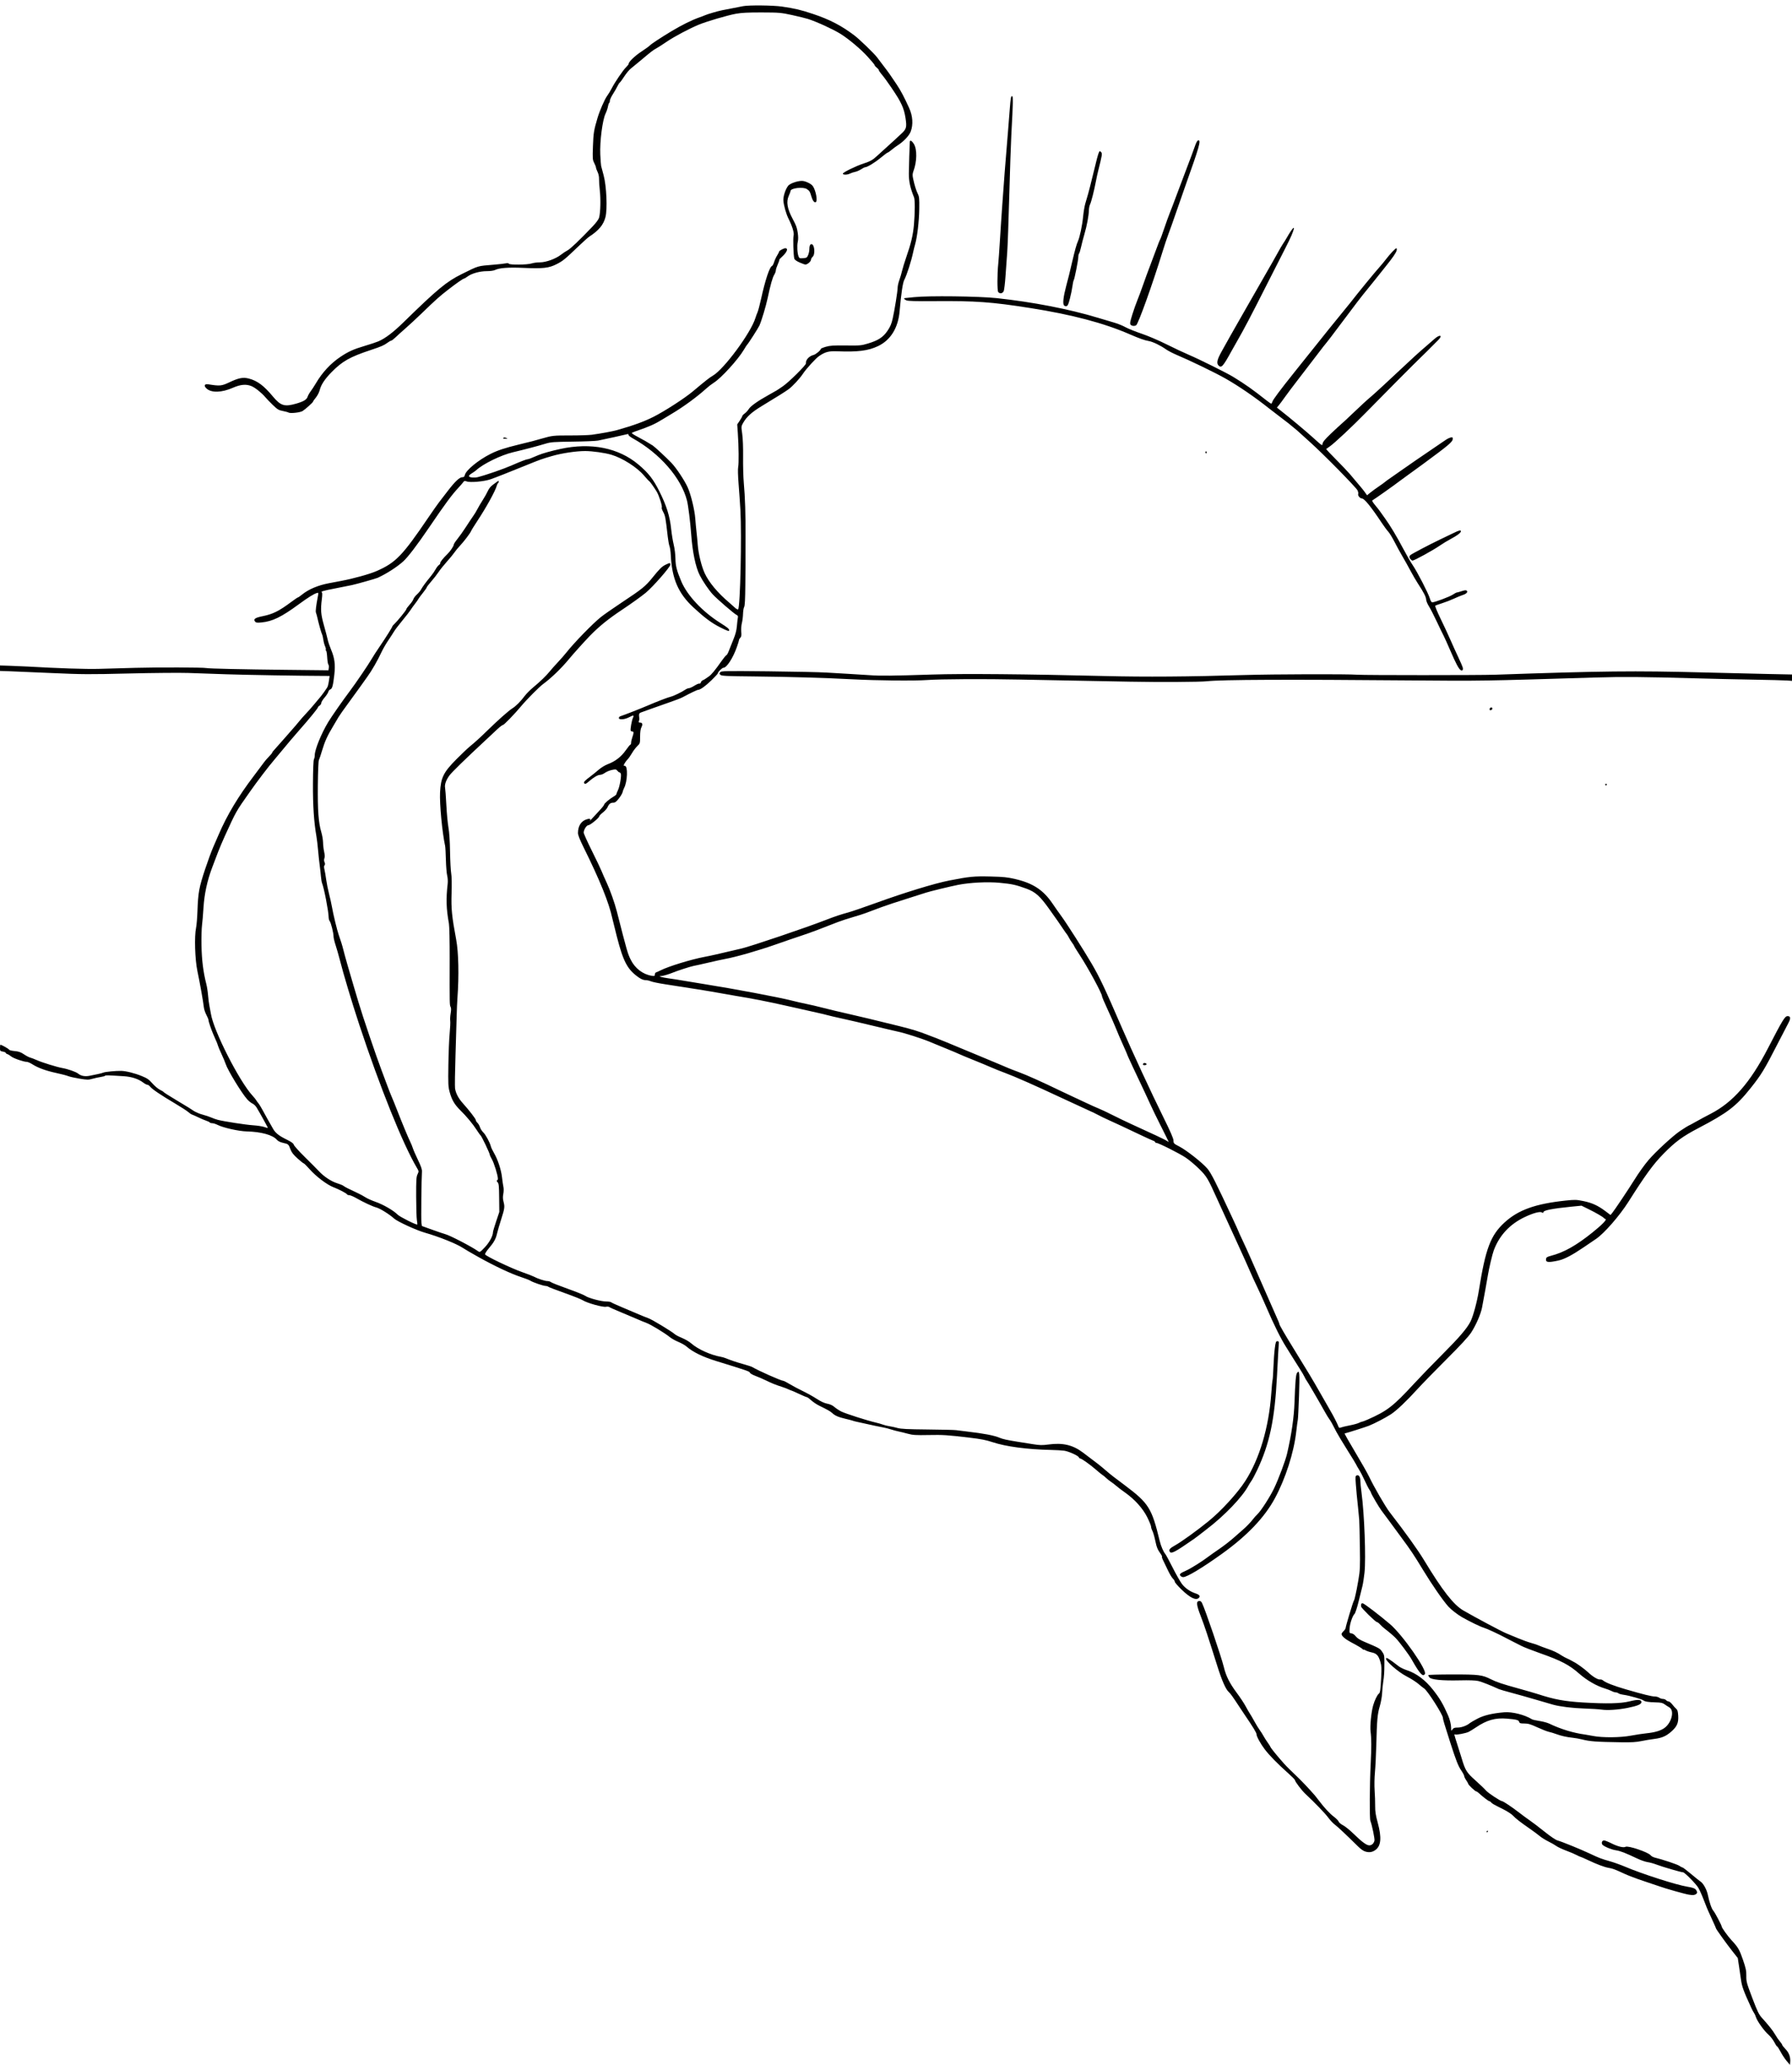 <?xml version="1.0" encoding="UTF-8" standalone="no"?>
<svg
   xmlns:dc="http://purl.org/dc/elements/1.1/"
   xmlns:cc="http://creativecommons.org/ns#"
   xmlns:rdf="http://www.w3.org/1999/02/22-rdf-syntax-ns#"
   xmlns:svg="http://www.w3.org/2000/svg"
   xmlns="http://www.w3.org/2000/svg"
   xmlns:sodipodi="http://sodipodi.sourceforge.net/DTD/sodipodi-0.dtd"
   xmlns:inkscape="http://www.inkscape.org/namespaces/inkscape"
   version="1.1"
   id="Layer_1"
   x="0px"
   y="0px"
   viewBox="0 0 22446.08 25855.999"
   width="2192"
   height="2525"
   inkscape:version="0.91 r13725"
   sodipodi:docname="sunriseladydoodle-1888.svg">
  <defs
     id="defs26648" />
  <sodipodi:namedview
     pagecolor="#ffffff"
     bordercolor="#666666"
     borderopacity="1"
     objecttolerance="10"
     gridtolerance="10"
     guidetolerance="10"
     inkscape:pageopacity="0"
     inkscape:pageshadow="2"
     inkscape:window-width="1916"
     inkscape:window-height="1035"
     id="namedview26646"
     showgrid="false"
     fit-margin-top="0"
     fit-margin-left="0"
     fit-margin-right="0"
     fit-margin-bottom="0"
     inkscape:zoom="0.19"
     inkscape:cx="996.34714"
     inkscape:cy="977.26563"
     inkscape:window-x="4"
     inkscape:window-y="1"
     inkscape:window-maximized="1"
     inkscape:current-layer="Layer_1" />
  <style
     type="text/css"
     id="style26306">
	.st0{fill:#0D2538;}
	.st1{fill:#FFFFFF;}
	.st2{fill:#0E2537;}
	.st3{fill:#0E2538;}
	.st4{fill:#D3D5D2;}
	.st5{fill:#FEFEFD;}
	.st6{fill:#AAABA6;}
	.st7{fill:#2D588F;}
	.st8{fill:#2C588F;}
	.st9{fill:#2C5890;}
	.st10{fill:#ABABA2;}
	.st11{fill:#A9ABA6;}
	.st12{fill:#B9BAB5;}
	.st13{fill:#0E2438;}
</style>
  <path
     style="fill:#000000"
     d="m 22379.52,25807.946 c -22.528,-26.428 -56.689,-78.101 -75.912,-114.83 -19.224,-36.728 -38.73,-66.778 -43.347,-66.778 -4.618,0 -20.654,-24.192 -35.637,-53.759 -14.983,-29.568 -47.722,-71.79 -72.755,-93.825 -55.117,-48.519 -140.621,-167.891 -157.146,-219.391 -6.618,-20.628 -17.45,-44.417 -24.072,-52.865 -6.622,-8.448 -21.587,-36.096 -33.256,-61.44 -97.446,-211.641 -118.806,-269.724 -129.919,-353.279 -2.997,-22.528 -13.383,-93.25 -23.081,-157.16 l -17.634,-116.2 -69.85,-88.6 c -72.03,-91.366 -203.151,-274.107 -203.151,-283.128 0,-2.804 -14.368,-36.214 -31.929,-74.244 -64.261,-139.168 -78.974,-172.944 -105.951,-243.228 -36.891,-96.115 -58.909,-146.483 -82.815,-189.44 -25.112,-45.126 -171.679,-194.56 -190.827,-194.56 -23.092,0 -264.013,-70.047 -330.878,-96.203 -33.792,-13.218 -84.48,-27.26 -112.64,-31.205 -28.16,-3.946 -88.064,-24.738 -133.12,-46.205 -144.562,-68.876 -210.669,-94.48 -264.667,-102.51 -63.724,-9.476 -165.406,-54.147 -173.952,-76.419 -9.233,-24.059 3.042,-46.819 25.251,-46.819 10.801,0 52.036,16.315 91.633,36.257 79.585,40.077 151.842,57.85 177.293,43.608 31.862,-17.831 283.55,67.061 313.911,105.878 8.727,11.159 31.767,24.109 51.2,28.777 99.695,23.953 284.478,85.808 308.836,103.383 15.26,11.009 32.506,20.018 38.323,20.018 5.819,0 54.343,36.795 107.833,81.769 53.489,44.973 106.721,87.597 118.292,94.72 34.585,21.289 78.733,101.01 92.232,166.551 19.801,96.129 47.684,176.738 69.077,199.7 19.076,20.477 104.578,182.406 104.578,198.058 0,14.074 78.668,123.371 122.764,170.562 82.071,87.831 99.958,118.374 143.192,244.503 36.821,107.416 43.272,138.316 42.305,202.639 -1.065,70.843 3.902,89.188 74.601,275.502 63.981,168.609 82.67,207.282 120.36,249.046 89.191,98.834 138.285,160.87 167.004,211.03 16.123,28.16 42.415,66.337 58.425,84.836 16.01,18.5 29.109,38.079 29.109,43.509 0,5.429 18.393,28.825 40.874,51.99 44.184,45.528 64.581,100.493 59.544,160.455 l -3.138,37.352 -40.96,-48.054 z m -1223.68,-2082.657 c -48.542,-7.317 -298.283,-77.89 -373.76,-105.618 -28.16,-10.347 -118.016,-40.629 -199.68,-67.297 -81.664,-26.668 -189.952,-67.83 -240.64,-91.472 -112.723,-52.578 -142.05,-63.438 -194.56,-72.057 -49.958,-8.2 -145.663,-44.396 -259.137,-98.004 -46.781,-22.099 -88.322,-40.183 -92.312,-40.183 -3.99,0 -25.619,-9.861 -48.063,-21.914 -22.445,-12.052 -81.309,-36.986 -130.809,-55.41 -49.502,-18.424 -104.798,-44.38 -122.88,-57.681 -18.084,-13.301 -63.22,-39.111 -100.304,-57.355 -37.083,-18.246 -85.467,-48.465 -107.52,-67.154 -22.052,-18.688 -79.263,-61.034 -127.135,-94.098 -115.218,-79.579 -172.659,-124.435 -209.92,-163.93 -16.896,-17.909 -69.888,-52.255 -117.76,-76.325 -132.531,-66.637 -140.269,-71.03 -153.776,-87.305 -6.914,-8.331 -16.992,-15.148 -22.394,-15.148 -10.215,0 -87.407,-59.216 -129.867,-99.624 -13.44,-12.791 -29.393,-23.256 -35.452,-23.256 -12.438,0 -98.831,-82.028 -98.831,-93.837 0,-4.21 -11.52,-24.63 -25.6,-45.377 -14.08,-20.748 -25.6,-44.808 -25.6,-53.466 0,-8.658 -16.549,-39.769 -36.775,-69.137 -37.296,-54.152 -65.579,-126.06 -136.665,-347.463 -74.978,-233.523 -92.8,-293.173 -92.8,-310.607 0,-39.726 -192.551,-341.603 -235.462,-369.152 -14.111,-9.059 -40.024,-29.35 -57.582,-45.088 -35.593,-31.905 -99.89,-73.761 -164.333,-106.978 -105.121,-54.183 -266.118,-195.8 -255.134,-224.422 5.537,-14.431 38.695,6.261 159.551,99.566 19.712,15.218 66.089,37.493 103.059,49.498 117.504,38.156 229.943,122.576 326.031,244.785 85.546,108.803 125.151,176.046 188.096,319.358 23.574,53.67 37.989,112.863 38.654,158.72 0.584,40.223 0.881,40.545 16.666,17.92 12.969,-18.592 25.795,-23.04 66.431,-23.04 48.093,0 115.299,-25.021 151.943,-56.571 8.448,-7.273 51.143,-32.002 94.877,-54.953 79.93,-41.946 187.668,-67.599 335.619,-79.916 99.86,-8.313 255.917,31.07 347.744,87.758 8.448,5.215 50.698,14.787 93.891,21.27 43.191,6.484 98.487,21.433 122.88,33.22 140.827,68.053 306.234,118.401 448.829,136.62 14.08,1.799 60.16,9.92 102.4,18.045 116.726,22.455 339.455,20.399 470.042,-4.34 59.684,-11.306 148.967,-24.723 198.404,-29.815 99.132,-10.213 170.346,-30.784 217.517,-62.833 96.694,-65.699 135.095,-225.459 63.287,-263.293 -12.391,-6.529 -36.969,-22.471 -54.618,-35.427 -26.339,-19.338 -46.515,-23.885 -112.64,-25.388 -89.843,-2.044 -135.721,-9.37 -154.769,-24.715 -19.203,-15.468 -173.546,-59.618 -241.72,-69.143 -32.964,-4.607 -64.99,-13.43 -71.168,-19.608 -6.177,-6.177 -20.677,-11.26 -32.223,-11.294 -11.546,0 -34.816,-7.414 -51.712,-16.399 -16.896,-8.985 -53.76,-23.194 -81.92,-31.576 -106.275,-31.633 -228.859,-102.055 -325.62,-187.06 -125.145,-109.942 -227.458,-163.402 -488.46,-255.227 -98.56,-34.675 -204.544,-76.132 -235.52,-92.127 -30.976,-15.994 -77.056,-39.392 -102.4,-51.995 -25.344,-12.603 -62.208,-31.567 -81.92,-42.142 -99.734,-53.503 -245.816,-121.474 -286.72,-133.407 -42.712,-12.461 -175.011,-76.476 -271.36,-131.301 -55.276,-31.453 -138.809,-96.129 -171.398,-132.704 -70.81,-79.473 -205.602,-274.234 -319.743,-461.999 -113.923,-187.406 -149.922,-241.351 -265.431,-397.759 -51.341,-69.52 -124.17,-168.592 -161.842,-220.161 -37.672,-51.568 -79.144,-107.31 -92.16,-123.87 -28.052,-35.689 -131.026,-211.849 -131.12,-224.309 0,-4.763 -8.719,-20.891 -19.295,-35.84 -10.576,-14.949 -36.915,-66.349 -58.532,-114.221 -21.616,-47.872 -54.435,-111.011 -72.931,-140.309 -18.495,-29.296 -33.628,-55.932 -33.628,-59.188 0,-3.256 -49.953,-85.269 -111.007,-182.251 -61.053,-96.983 -122.683,-199.372 -136.955,-227.532 -50.041,-98.738 -74.732,-143.022 -89.958,-161.345 -8.448,-10.166 -36.433,-56.359 -62.188,-102.65 -72.247,-129.853 -212.423,-369.441 -224.259,-383.3 -5.83,-6.828 -16.098,-25.26 -22.815,-40.96 -6.718,-15.7 -35.957,-65.409 -64.978,-110.465 -29.02,-45.056 -72.631,-114.176 -96.912,-153.6 -24.282,-39.424 -54.433,-87.808 -67.005,-107.52 -68.506,-107.418 -156.843,-284.927 -249.702,-501.76 -34.973,-81.664 -88.182,-199.168 -118.243,-261.12 -30.06,-61.952 -67.124,-142.592 -82.362,-179.2 -15.238,-36.608 -43.775,-101.12 -63.414,-143.36 -32.515,-69.93 -49.72,-107.798 -104.676,-230.4 -27.592,-61.556 -121.321,-266.237 -161.777,-353.28 -19.633,-42.24 -58.522,-127.488 -86.421,-189.44 -115.669,-256.851 -130.262,-281.205 -224.616,-374.859 -48.839,-48.476 -124.662,-112.126 -168.495,-141.444 -80.946,-54.14 -341.735,-185.137 -368.57,-185.137 -8.077,0 -14.687,-4.298 -14.687,-9.55 0,-5.252 -9.762,-12.648 -21.692,-16.435 -11.931,-3.787 -72.987,-31.205 -135.68,-60.928 -261.793,-124.118 -323.557,-153.009 -416.812,-194.971 -53.913,-24.258 -116.121,-54.287 -138.24,-66.731 -22.119,-12.443 -79.384,-39.931 -127.256,-61.083 -47.872,-21.153 -197.632,-90.275 -332.8,-153.606 -322.54,-151.119 -592.329,-270.28 -706.56,-312.073 -50.688,-18.545 -131.328,-50.864 -179.2,-71.82 -47.872,-20.956 -149.248,-63.053 -225.28,-93.548 -76.032,-30.494 -152.064,-62.178 -168.96,-70.407 -16.896,-8.229 -88.32,-38.364 -158.72,-66.966 -70.4,-28.604 -164.864,-67.455 -209.92,-86.337 -98.861,-41.429 -314.672,-110.66 -399.36,-128.113 -33.792,-6.965 -174.336,-40.003 -312.32,-73.419 -137.984,-33.415 -313.088,-74.168 -389.12,-90.558 -76.032,-16.391 -156.672,-35.198 -179.2,-41.792 -22.528,-6.596 -89.344,-22.512 -148.48,-35.37 -59.136,-12.859 -218.112,-48.497 -353.28,-79.196 -240.926,-54.719 -440.986,-93.943 -665.6,-130.501 -61.952,-10.083 -149.504,-25.469 -194.56,-34.191 -79.127,-15.316 -379.265,-63.611 -675.84,-108.748 -78.848,-12 -158.492,-28.478 -176.987,-36.618 -18.496,-8.139 -49.369,-14.799 -68.607,-14.799 -21.946,0 -51.386,-11.248 -79.013,-30.19 -144.921,-99.36 -197.004,-195.779 -279.624,-517.65 -26.022,-101.376 -51.227,-202.752 -56.011,-225.28 -41.346,-194.686 -156,-478.167 -359.682,-889.306 -48.186,-97.266 -70.617,-154.344 -70.578,-179.597 0.14,-90.906 41.802,-153.674 115.143,-173.477 38.597,-10.422 50.235,-1.042 30.72,24.758 -4.224,5.584 3.84,-3.014 17.92,-19.108 14.08,-16.094 56.704,-62.013 94.72,-102.042 38.016,-40.029 69.12,-78.585 69.12,-85.678 0,-14.226 68.261,-72.079 120.32,-101.974 18.304,-10.511 33.28,-23.575 33.28,-29.03 0,-5.456 9.069,-28.654 20.154,-51.552 21.919,-45.278 44.784,-179.323 34.957,-204.932 -3.356,-8.745 -10.63,-15.901 -16.165,-15.901 -5.535,0 -17.714,-9.424 -27.064,-20.943 -15.558,-19.165 -21.464,-19.984 -69.578,-9.645 -28.917,6.214 -67.828,22.549 -86.469,36.303 -18.641,13.752 -46.178,25.005 -61.194,25.005 -28.107,0 -81.591,31.665 -140.596,83.239 -35.953,31.427 -48.431,35.492 -58.572,19.082 -7.632,-12.348 11.897,-32.897 77.41,-81.452 26.885,-19.926 73.59,-57.795 103.789,-84.155 31.041,-27.095 81.1,-57.727 115.169,-70.474 93.727,-35.067 168.273,-92.546 224.935,-173.436 27.618,-39.426 54.114,-71.684 58.88,-71.684 4.766,0 8.666,-10.94 8.666,-24.313 0,-13.371 6.912,-43.903 15.36,-67.847 19.226,-54.492 19.371,-71.68 0.604,-71.68 -8.116,0 -17.573,-4.559 -21.017,-10.13 -7.649,-12.376 12.764,-129.565 28.109,-161.374 16.594,-34.398 5.846,-36.152 -47.555,-7.759 -55.722,29.628 -129.102,35.301 -129.102,9.982 0,-8.624 8.064,-18.36 17.92,-21.635 56.157,-18.656 244.738,-92.302 334.066,-130.461 135.418,-57.847 259.843,-105.694 298.254,-114.693 35.443,-8.304 140.928,-59.341 180.781,-87.467 14.949,-10.55 35.935,-19.183 46.635,-19.183 10.7,0 41.676,-14.093 68.837,-31.318 27.16,-17.224 55.256,-29.063 62.436,-26.308 7.179,2.755 15.373,-3.866 18.21,-14.711 2.836,-10.846 13.658,-22.967 24.049,-26.935 10.39,-3.969 23.5,-10.983 29.132,-15.589 5.632,-4.606 25.997,-18.661 45.256,-31.236 33.193,-21.673 77.815,-75.864 169.241,-205.535 22.23,-31.529 45.911,-59.433 52.624,-62.009 6.714,-2.575 20.404,-26.913 30.424,-54.081 10.02,-27.169 35.366,-90.87 56.324,-141.558 27.968,-67.64 39.918,-113.955 44.915,-174.08 3.744,-45.056 9.143,-91.42 11.998,-103.031 3.7,-15.053 -1.602,-24.267 -18.476,-32.109 -29.319,-13.624 -245.687,-200.49 -296.674,-256.22 -49.812,-54.447 -125.738,-166.185 -162.768,-239.541 -51.849,-102.712 -90.323,-286.574 -106.901,-510.859 -11.602,-156.969 -37.082,-362.378 -52.516,-423.359 -71.78,-283.609 -341.35,-593.077 -679.687,-780.284 -30.976,-17.14 -55.052,-37.071 -53.503,-44.292 1.762,-8.209 -3.994,-11.151 -15.36,-7.85 -24.976,7.253 -303.348,68.358 -366.337,80.414 -28.16,5.39 -171.008,11.285 -317.44,13.101 -236.698,2.936 -274.194,5.726 -337.92,25.144 -96.169,29.304 -271.967,75.602 -409.6,107.87 -150.45,35.274 -377.891,146.748 -463.088,226.972 -6.891,6.488 -28.321,21.558 -47.624,33.487 -51.794,32.011 -53.564,48.468 -5.899,54.861 21.93,2.941 54.979,1.516 73.442,-3.168 107.097,-27.17 327.369,-103.602 432.929,-150.221 100.03,-44.177 179.64,-74.756 194.624,-74.756 10.968,0 44.181,-12.761 133.056,-51.123 48.166,-20.791 162.091,-52.71 276.48,-77.464 383.701,-83.034 728.094,-14.352 976.919,194.826 126.054,105.969 186.468,183.434 263.788,338.242 89.542,179.275 130.054,309.246 146.826,471.04 6.422,61.952 20.795,149.881 31.939,195.397 11.607,47.405 20.756,121.768 21.418,174.08 1.141,90.217 16.48,149.834 73.124,284.208 75.172,178.325 266.6,381.473 493.99,524.232 85.164,53.468 106.025,70.973 106.399,89.282 0.317,15.521 -26.026,6.63 -116.38,-39.276 -105.218,-53.461 -191.31,-117.594 -331.144,-246.686 -189.667,-175.097 -269.798,-359.507 -283.984,-653.557 -2.174,-45.056 -9.351,-95.744 -15.95,-112.64 -6.598,-16.896 -16.481,-69.888 -21.961,-117.76 -29.174,-254.848 -30.47,-261.609 -61.323,-319.957 -11.156,-21.096 -17.486,-42.882 -14.068,-48.413 9.349,-15.127 -34.911,-152.506 -64.685,-200.78 -33.288,-53.971 -84.783,-125.94 -92.143,-128.779 -5.006,-1.931 -34.608,-33.706 -65.781,-70.611 -86.581,-102.499 -267.128,-217.773 -407.001,-259.857 -81.112,-24.404 -238.266,-46.673 -329.871,-46.743 -113.577,-0.082 -293.339,27.01 -417.073,62.869 -123.389,35.759 -146.524,44.012 -312.879,111.622 -238.605,96.974 -389.883,156.504 -456.664,179.707 -79.615,27.661 -254.908,42.955 -298.218,26.019 -23.581,-9.222 -30.041,-7.748 -42.21,9.626 -7.903,11.283 -34.712,42.218 -59.575,68.746 -82.183,87.682 -168.219,204.195 -368.317,498.792 -146.771,216.085 -265.138,371.351 -322.96,423.637 -78.798,71.253 -209.493,155.25 -320.856,206.211 -22.971,10.512 -263.77,78.499 -322.56,91.072 -28.16,6.022 -121.783,24.759 -208.051,41.638 -160.413,31.385 -185.577,38.887 -168.524,50.242 5.983,3.984 5.907,35.392 -0.202,83.2 -17.367,135.916 -12.897,190.797 27.105,332.8 20.625,73.216 41.766,153.856 46.981,179.2 5.215,25.344 24.113,80.64 41.995,122.88 43.929,103.768 54.332,184.962 40.015,312.32 -15.239,135.56 -26.363,176.602 -49.889,184.069 -10.579,3.358 -22.02,17.207 -25.426,30.778 -3.406,13.57 -24.6,45.942 -47.098,71.936 -22.498,25.994 -40.905,56.159 -40.905,67.032 0,10.874 -9.216,25.526 -20.48,32.561 -11.264,7.034 -20.48,16.494 -20.48,21.02 0,11.825 -114.598,152.051 -235.544,288.217 -50.195,56.513 -179.547,209.212 -233.399,275.527 -18.559,22.854 -53.119,64.291 -76.8,92.082 -79.197,92.941 -211.66,266.651 -309.765,406.218 -175.366,249.48 -165.625,232.274 -310.158,547.839 -28.375,61.952 -67.404,154.112 -86.732,204.8 -19.327,50.688 -51.783,135.936 -72.123,189.44 -62.907,165.475 -99.451,333.747 -110.082,506.88 -5.187,84.48 -13.546,183.552 -18.575,220.16 -5.029,36.608 -7.845,149.504 -6.257,250.88 2.848,181.867 21.936,334.426 60.843,486.298 8.305,32.419 17.939,95.24 21.408,139.602 3.469,44.363 10.943,101.952 16.608,127.975 5.665,26.023 14.156,72.103 18.869,102.4 32.939,211.747 355.773,846.407 522.012,1026.225 19.983,21.615 40.417,46.959 45.411,56.32 4.993,9.36 17.119,26.236 26.948,37.5 9.828,11.264 33.927,50.432 53.554,87.04 32.154,59.976 73.254,133.378 131.873,235.52 29.387,51.206 73.872,86.136 169.048,132.737 60.752,29.746 84.917,47.228 89.273,64.587 3.285,13.089 64.872,81.664 136.86,152.385 71.988,70.723 152.635,151.824 179.217,180.225 63.654,68.01 153.912,127.318 228.947,150.441 33.353,10.277 67.554,24.298 76.002,31.154 17.363,14.094 64.609,38.264 168.96,86.437 39.424,18.2 88.369,44.464 108.767,58.365 20.398,13.901 77.998,39.634 128,57.183 96.13,33.741 223.948,108.141 275.233,160.206 26.799,27.208 236.66,132.179 245.409,122.752 1.793,-1.931 -0.576,-26.552 -5.264,-54.712 -4.688,-28.16 -8.799,-160.483 -9.134,-294.053 -0.528,-210.144 1.782,-247.868 17.149,-280.095 17.578,-36.861 17.472,-37.729 -10.305,-84.827 -175.7,-297.915 -460.799,-1006.438 -718.386,-1785.317 -93.551,-282.875 -198.792,-633.721 -246.88,-823.037 -12.983,-51.111 -35.49,-129.319 -50.017,-173.795 -14.527,-44.478 -26.412,-94.16 -26.412,-110.407 0,-44.175 -32.198,-173.506 -47.799,-191.995 -7.503,-8.891 -13.676,-31.931 -13.718,-51.2 -0.15,-68.054 -58.386,-368.997 -82.078,-424.154 -4.838,-11.264 -11.379,-50.432 -14.534,-87.04 -3.155,-36.608 -10.416,-101.12 -16.135,-143.36 -5.719,-42.24 -14.539,-125.184 -19.6,-184.32 -5.061,-59.136 -14.077,-135.168 -20.037,-168.96 -31.784,-180.229 -45.49,-386.564 -44.056,-663.26 0.888,-171.407 5.638,-292.163 11.955,-303.967 5.765,-10.771 10.482,-34.052 10.482,-51.733 0,-69.858 81.898,-271.366 168.911,-415.604 42.133,-69.842 184.621,-273.956 273.72,-392.105 71.183,-94.391 233.817,-333.841 269.735,-397.138 16.519,-29.11 62.86,-100.811 102.98,-159.334 73.892,-107.787 157.454,-240.98 157.454,-250.97 0,-3.003 10.41,-15.204 23.133,-27.114 41.107,-38.48 150.947,-173.577 150.947,-185.657 0,-6.447 18.491,-32.088 41.091,-56.98 22.6,-24.892 43.986,-56.225 47.524,-69.629 3.538,-13.404 23.263,-39.576 43.833,-58.16 20.57,-18.584 44.112,-46.784 52.316,-62.667 15.796,-30.583 62.317,-93.757 123.833,-168.162 20.481,-24.772 46.663,-62.818 58.183,-84.547 11.52,-21.729 30.552,-46.236 42.294,-54.461 11.742,-8.224 18.969,-18.803 16.061,-23.509 -5.383,-8.71 39.041,-64.928 88.756,-112.318 35.42,-33.763 80.029,-99.772 80.029,-118.421 0,-7.979 20.953,-40.232 46.563,-71.674 25.61,-31.442 73.838,-99.589 107.174,-151.438 33.336,-51.849 73.995,-112.872 90.353,-135.606 16.359,-22.734 40.161,-61.902 52.894,-87.04 12.733,-25.138 42.8,-76.21 66.814,-113.493 24.015,-37.283 52.961,-88.804 64.323,-114.492 13.426,-30.352 36.209,-57.645 65.069,-77.952 24.425,-17.186 50.169,-36.119 57.209,-42.072 9.35,-7.907 12.8,-6.739 12.8,4.335 0,8.338 -4.098,17.692 -9.106,20.787 -5.008,3.095 -12.115,17.618 -15.793,32.272 -15.063,60.015 -129.551,268.054 -237.629,431.8 -41.824,63.366 -79.002,123.27 -82.62,133.12 -9.412,25.63 -90.744,132.767 -141.86,186.869 -23.945,25.344 -54.711,62.852 -68.369,83.351 -13.658,20.499 -56.014,71.974 -94.125,114.388 -38.111,42.414 -85.082,101.091 -104.38,130.393 -19.298,29.302 -60.321,82.018 -91.163,117.148 -30.842,35.13 -56.076,68.2 -56.076,73.489 0,5.29 -22.116,37.063 -49.146,70.607 -27.03,33.544 -52.374,67.874 -56.319,76.287 -3.945,8.414 -23.405,36.033 -43.245,61.377 -19.84,25.344 -44.033,59.155 -53.761,75.136 -9.729,15.981 -55.16,74.46 -100.958,129.953 -45.798,55.493 -93.699,118.45 -106.447,139.904 -12.747,21.454 -45.587,72.073 -72.977,112.486 -27.39,40.414 -63.499,102.622 -80.242,138.24 -55.673,118.437 -124.32,237.94 -182.86,318.328 -31.836,43.718 -74.012,102.891 -93.724,131.497 -19.712,28.605 -83.108,116.024 -140.88,194.264 -57.772,78.241 -113.756,157.773 -124.409,176.74 -10.653,18.966 -39.99,68.578 -65.193,110.248 -73.355,121.281 -106.874,194.438 -139.673,304.842 -16.899,56.884 -35.389,112.14 -41.089,122.791 -6.099,11.396 -11.547,141.036 -13.24,315.028 -3.106,319.331 7.932,469.064 43.343,587.967 11.537,38.738 21.423,97.105 21.97,129.704 0.547,32.599 6.659,84.703 13.583,115.788 8.142,36.554 9.292,65.429 3.254,81.75 -5.997,16.211 -5.367,33.944 1.762,49.59 7.98,17.515 7.966,28.128 -0.051,37.788 -7.671,9.243 -8.059,25.65 -1.242,52.614 5.449,21.55 15.235,78.349 21.748,126.221 6.513,47.872 22.667,128.512 35.898,179.2 13.231,50.688 29.633,124.416 36.448,163.84 15.955,92.294 65.092,295.343 84.253,348.16 23.01,63.425 46.362,138.81 58.684,189.44 15.987,65.694 76.024,276.412 129.831,455.68 25.356,84.48 52.169,174.336 59.583,199.68 47.918,163.802 223.189,680.764 289.893,855.04 17.245,45.056 48.312,128 69.037,184.32 20.725,56.32 46.823,122.709 57.996,147.53 11.173,24.821 40.153,96.245 64.4,158.72 62.965,162.233 141.874,352.518 166.004,400.31 11.374,22.528 26.454,59.392 33.51,81.92 7.056,22.528 36.219,89.344 64.805,148.48 37.204,76.962 51.264,117.706 49.474,143.36 -6.711,96.164 -12.051,604.238 -6.737,640.995 l 6.065,41.956 130.167,46.842 c 71.592,25.764 143.65,50.211 160.129,54.328 58.055,14.501 334.113,157.608 412.805,213.996 22.238,15.935 24.769,14.493 84.231,-47.964 57.836,-60.751 102.51,-143.323 102.913,-190.217 0.082,-9.645 17.991,-70.549 39.795,-135.34 l 39.644,-117.805 -1.905,-176.084 c -1.683,-155.5 -4.126,-178.539 -20.902,-197.076 -10.619,-11.733 -13.781,-20.991 -7.17,-20.991 6.505,0 11.827,-10.401 11.827,-23.112 0,-41.349 -47.903,-195.878 -75.368,-243.128 -14.732,-25.344 -26.84,-51.969 -26.908,-59.166 -0.159,-16.846 -102.3,-230.916 -113.632,-238.154 -4.718,-3.013 -27.562,-34.849 -50.763,-70.746 -49.172,-76.079 -124.585,-166.611 -205.111,-246.232 -71.3,-70.499 -104.829,-127.658 -131.408,-224.02 -19.041,-69.033 -20.468,-98.212 -16.799,-343.599 2.205,-147.488 9.455,-324.632 16.112,-393.653 6.657,-69.02 9.848,-140.193 7.092,-158.161 -2.756,-17.968 -0.372,-59.568 5.299,-92.443 7.352,-42.625 7.017,-66.129 -1.169,-81.92 -12.145,-23.429 -12.223,-27.814 -10.978,-610.946 0.439,-205.568 -3.74,-399.104 -9.288,-430.08 -33.834,-188.931 -37.63,-308.66 -15.85,-499.911 3.527,-30.969 0.886,-75.154 -6.12,-102.4 -6.778,-26.361 -14.085,-114.745 -16.237,-196.409 -2.152,-81.664 -6.408,-160 -9.458,-174.08 -36.88,-170.26 -70.81,-528.152 -63.588,-670.719 9.37,-184.976 42.279,-251.929 203.867,-414.758 64.254,-64.748 139.276,-136.154 166.716,-158.682 71.08,-58.357 129,-111.082 224.974,-204.8 133.028,-129.9 263.149,-245.147 310.435,-274.947 46.618,-29.379 102.816,-86.176 157.883,-159.563 18.732,-24.965 64.011,-70.383 100.619,-100.927 94.962,-79.236 162.769,-144.703 209.92,-202.679 22.528,-27.7 69.26,-80.315 103.849,-116.923 34.589,-36.608 81.08,-89.68 103.315,-117.937 96.196,-122.255 330.163,-362.736 432.837,-444.887 36.608,-29.291 154.112,-111.279 261.12,-182.195 257.143,-170.414 296.548,-202.209 382.713,-308.803 94.308,-116.668 119.938,-141.736 169.289,-165.58 50.721,-24.505 57.278,-24.492 57.278,0.121 0,28.47 -214.41,273.714 -307.438,351.651 -49.53,41.495 -185.377,138.974 -296.722,212.917 -175.475,116.531 -291.842,211.054 -408.917,332.155 -67.403,69.721 -206.964,225.046 -257.33,286.395 -92.944,113.212 -226.119,241.553 -324.887,313.094 -45.065,32.643 -208.024,196.568 -270.828,272.435 -79.769,96.359 -217.665,239.115 -230.976,239.115 -7.853,0 -40.339,24.615 -72.191,54.7 -31.852,30.085 -92.472,86.801 -134.712,126.037 -266.503,247.548 -434.097,410.856 -464.281,452.41 -41.624,57.303 -61.708,114.475 -53.681,152.809 3.239,15.469 10.355,113.372 15.813,217.564 5.458,104.192 17.365,230.912 26.459,281.6 10.527,58.676 17.777,168.428 19.955,302.08 1.881,115.456 8.296,237.114 14.254,270.353 6.67,37.211 8.489,133.614 4.733,250.88 -6.152,192.082 3.857,292.284 57.888,579.567 29.692,157.873 36.111,452.299 15.85,727.039 -3.738,50.688 -8.117,152.064 -9.73,225.28 -1.613,73.216 -8.338,299.008 -14.943,501.76 -6.605,202.752 -9.069,387.072 -5.474,409.6 9.719,60.907 42.285,123.247 95.39,182.602 85.633,95.71 164.647,198.29 164.647,213.751 0,8.357 9.043,23.378 20.095,33.379 11.052,10.003 25.445,34.907 31.984,55.347 6.539,20.439 24.778,49.24 40.531,64.001 29.907,28.025 83.903,127.081 95.499,175.192 3.705,15.374 20.818,51.834 38.028,81.022 48.307,81.929 90.868,209.808 101.76,305.747 5.435,47.872 13.595,103.168 18.133,122.88 4.57,19.851 3.851,58.276 -1.612,86.129 -6.871,35.033 -6.246,63.812 2.06,94.867 17.826,66.651 15.464,85.284 -28.058,221.361 -21.99,68.752 -45.698,150.064 -52.684,180.695 -15.543,68.139 -39.465,110.909 -104.913,187.574 -27.677,32.421 -47.89,65.282 -44.919,73.025 8.242,21.477 324.012,172.493 462.658,221.265 67.584,23.775 134.4,49.556 148.48,57.291 45.822,25.174 137.533,55.383 168.154,55.388 16.453,0 37.188,6.172 46.08,13.709 8.892,7.537 103.351,44.843 209.909,82.902 106.559,38.059 205.855,78.153 220.658,89.098 36.424,26.929 197.982,70.296 261.88,70.296 28.481,0 56.182,4.398 61.559,9.774 5.376,5.376 69.657,34.724 142.848,65.217 73.19,30.493 165.329,69.509 204.754,86.703 39.424,17.194 92.583,38.54 118.132,47.436 45.625,15.885 292.252,164.962 332.428,200.94 11.264,10.088 52.109,31.27 90.767,47.073 38.659,15.802 90.05,46.127 114.203,67.387 83.832,73.792 242.017,145.247 373.59,168.758 14.08,2.516 34.816,8.22 46.08,12.674 82.492,32.623 146.174,54.084 230.4,77.645 53.504,14.968 104.192,31.33 112.64,36.36 79.069,47.085 361.804,172.555 391.8,173.869 6.974,0.308 42.632,18.713 79.24,40.904 36.608,22.189 110.336,61.396 163.84,87.124 53.504,25.726 132.003,69.459 174.442,97.185 50.934,33.274 95.706,53.925 131.716,60.754 35.757,6.781 66.634,20.953 89.616,41.131 19.284,16.932 57.941,42.378 85.903,56.548 51.397,26.045 325.924,114.075 429.683,137.782 30.976,7.078 72.448,19.007 92.16,26.509 19.712,7.501 56.576,16.593 81.92,20.2 25.344,3.609 70.87,13.566 101.169,22.128 42.706,12.067 126.727,16.228 373.76,18.515 175.269,1.622 337.103,5.481 359.631,8.576 22.528,3.095 82.432,10.511 133.12,16.479 219.765,25.878 340.196,48.951 411.91,78.914 40.255,16.821 93.052,28.475 222.97,49.219 50.688,8.094 138.24,22.065 194.56,31.049 85.959,13.711 116.803,14.378 192.111,4.151 180.525,-24.515 305.509,4.287 433.055,99.796 171.296,128.269 223.162,168.699 278.153,216.816 32.582,28.508 79.977,67.467 105.321,86.573 25.344,19.105 89.856,67.715 143.36,108.021 299.336,225.499 335.645,283.574 435.844,697.102 15.89,65.585 46.355,135.964 71.356,164.848 7.312,8.448 48.288,84.48 91.056,168.96 42.769,84.48 95.001,176.338 116.073,204.132 39.053,51.51 102.406,95.649 168.689,117.523 50.57,16.689 64.525,34.938 43.102,56.363 -35.654,35.654 -108.477,0.738 -217,-104.058 -46.464,-44.866 -84.48,-88.962 -84.48,-97.992 0,-9.03 -11.144,-26.973 -24.762,-39.873 -13.619,-12.9 -43.964,-64.926 -67.435,-115.614 -23.47,-50.688 -49.64,-105.152 -58.156,-121.029 -8.516,-15.878 -12.866,-31.486 -9.668,-34.685 3.199,-3.198 -4.416,-20.094 -16.921,-37.546 -39.536,-55.175 -49.972,-80.994 -68.818,-170.26 -10.107,-47.872 -25.734,-100.864 -34.725,-117.76 -8.992,-16.896 -16.378,-40.305 -16.412,-52.02 0,-11.714 -21.068,-63.886 -46.74,-115.937 -55.177,-111.869 -157.425,-225.912 -280.09,-312.4 -42.743,-30.136 -91.537,-67.229 -108.433,-82.428 -16.896,-15.198 -46.848,-38.181 -66.56,-51.071 -19.712,-12.89 -47.36,-34.83 -61.44,-48.758 -14.08,-13.926 -33.104,-29.511 -42.276,-34.634 -9.172,-5.121 -44.99,-34.15 -79.596,-64.504 -73.194,-64.203 -185.229,-144.219 -202.153,-144.379 -6.438,-0.102 -14.214,-6.65 -17.281,-14.642 -8.088,-21.079 -126.647,-74.684 -183.751,-83.08 -26.895,-3.955 -102.927,-8.313 -168.96,-9.685 -292.634,-6.078 -562.348,-41.964 -727.098,-96.742 -84.42,-28.07 -143.942,-39.695 -294.085,-57.441 -278.555,-32.924 -326.001,-35.951 -508.412,-32.436 -160.801,3.097 -197.757,0.809 -259.393,-16.08 -39.531,-10.831 -92.611,-23.894 -117.955,-29.03 -25.344,-5.135 -67.436,-16.396 -93.538,-25.025 -26.101,-8.629 -72.181,-20.305 -102.4,-25.945 -30.218,-5.64 -73.374,-14.272 -95.902,-19.181 -275.66,-60.069 -260.264,-56.543 -281.6,-64.496 -8.448,-3.149 -49.92,-13.924 -92.16,-23.944 -88.676,-21.035 -127.958,-38.029 -163.84,-70.878 -25.308,-23.169 -54.048,-39.519 -163.84,-93.205 -30.976,-15.147 -75.801,-45.261 -99.612,-66.921 -23.81,-21.658 -48.283,-39.38 -54.385,-39.38 -6.101,0 -50.253,-18.432 -98.114,-40.96 -47.861,-22.528 -89.507,-40.96 -92.547,-40.96 -3.04,0 -20.048,-6.835 -37.795,-15.189 -17.747,-8.353 -53.003,-21.844 -78.347,-29.978 -82.211,-26.385 -133.026,-46.669 -202.841,-80.968 -37.686,-18.514 -97.96,-44.589 -133.944,-57.944 -35.983,-13.356 -67.365,-31.545 -69.738,-40.421 -4.31,-16.126 -32.772,-25.966 -422.008,-145.885 -170.54,-52.542 -293.501,-112.681 -372.868,-182.367 -18.402,-16.156 -64.236,-42.016 -101.854,-57.465 -37.618,-15.448 -85.55,-42.293 -106.516,-59.655 -58.198,-48.193 -238.28,-157.761 -290.071,-176.49 -25.344,-9.164 -87.552,-34.915 -138.24,-57.223 -50.688,-22.309 -142.848,-61.28 -204.8,-86.601 -61.952,-25.321 -118.211,-50.607 -125.021,-56.192 -6.809,-5.584 -25.942,-7.174 -42.516,-3.534 -37.561,8.249 -236.623,-47.398 -288.144,-80.55 -19.712,-12.683 -123.392,-54.126 -230.4,-92.094 -107.008,-37.969 -198.938,-73.338 -204.288,-78.598 -5.35,-5.262 -19.519,-9.566 -31.486,-9.566 -28.354,0 -159.413,-44.667 -190.559,-64.946 -13.325,-8.675 -65.699,-29.263 -116.387,-45.748 -126.065,-41.002 -331.698,-137.458 -532.48,-249.767 -99.073,-55.418 -168.143,-95.754 -199.68,-116.611 -77.767,-51.429 -299.998,-140.328 -476.16,-190.478 -106.261,-30.251 -342.892,-139.156 -384,-176.728 -57.865,-52.888 -175.792,-126.44 -221.712,-138.282 -47,-12.123 -159.805,-64.675 -254.448,-118.538 -33.792,-19.23 -71.536,-35.094 -83.876,-35.254 -12.34,-0.153 -25.055,-4.526 -28.257,-9.706 -9.563,-15.474 -98.366,-62.326 -168.458,-88.878 -82.139,-31.117 -221.454,-136.472 -303.09,-229.208 -33.792,-38.386 -66.112,-70.257 -71.822,-70.824 -5.71,-0.564 -41.054,-28.714 -78.543,-62.548 -49.508,-44.684 -73.07,-74.808 -86.101,-110.08 -24.723,-66.922 -27.211,-69.185 -91.97,-83.678 -38.02,-8.508 -64.78,-21.576 -79.481,-38.815 -51.287,-60.139 -195.391,-100.301 -375.443,-104.638 -102.055,-2.457 -297.328,-46.172 -368.544,-82.503 -22.132,-11.292 -51.671,-20.53 -65.643,-20.53 -13.972,0 -28.044,-4.272 -31.271,-9.492 -3.227,-5.221 -23.083,-15.037 -44.124,-21.811 -21.041,-6.776 -64.329,-25.099 -96.194,-40.719 -31.865,-15.619 -67.601,-31.466 -79.413,-35.215 -11.812,-3.749 -34.125,-18.466 -49.584,-32.705 -15.459,-14.238 -90.315,-62.709 -166.347,-107.713 -175.931,-104.135 -285.448,-178.046 -309.924,-209.161 -10.584,-13.456 -26.537,-24.464 -35.453,-24.464 -8.916,0 -31.869,-11.944 -51.007,-26.541 -60.812,-46.383 -145.92,-74.418 -244.814,-80.642 -201.153,-12.659 -229.451,-13.338 -234.222,-5.619 -2.733,4.421 -26.913,11.209 -53.734,15.084 -26.821,3.874 -73.723,14.171 -104.226,22.882 -50.645,14.463 -64.737,14.316 -162.313,-1.697 -58.769,-9.644 -122.125,-23.916 -140.792,-31.716 -18.666,-7.799 -86.783,-25.605 -151.371,-39.569 -129.843,-28.073 -226.906,-63.491 -298.6,-108.958 -25.969,-16.469 -56.709,-29.944 -68.311,-29.944 -39.667,0 -167.595,-44.063 -195.739,-67.42 -15.458,-12.828 -37.346,-26.257 -48.64,-29.842 -11.294,-3.586 -20.535,-10.607 -20.535,-15.604 0,-4.998 -16.128,-12.111 -35.84,-15.81 C 2.177,13162.387 0,13159.56 0,13122.158 c 0,-21.901 2.457,-39.82 5.46,-39.82 14.238,0 105.713,51.922 109.036,61.889 2.074,6.223 33.021,13.967 68.771,17.209 50.794,4.606 76.172,13.412 116.125,40.298 28.119,18.923 63.267,37.415 78.107,41.094 14.84,3.68 54.629,19.043 88.421,34.141 61.498,27.475 245.549,84.312 311.576,96.216 75.461,13.604 175.351,48.823 202.566,71.418 35.243,29.261 86.795,38.178 146.78,25.388 25.101,-5.351 68.678,-14.282 96.838,-19.847 28.16,-5.563 60.416,-14.254 71.68,-19.31 21.71,-9.748 157.869,-22.625 223.352,-21.123 60.411,1.384 167.866,28.407 257,64.631 67.564,27.457 89.634,42.733 133.12,92.139 28.671,32.573 71.418,68.563 94.994,79.977 23.576,11.414 44.312,24.308 46.08,28.653 1.768,4.345 70.03,47.894 151.694,96.778 81.664,48.884 155.392,93.413 163.84,98.952 8.448,5.541 36.096,23.546 61.44,40.012 25.344,16.466 75.172,37.437 110.73,46.6 35.557,9.164 83.941,25.256 107.52,35.762 23.579,10.505 61.303,23.82 83.831,29.591 79.876,20.464 349.536,61.898 443.111,68.085 52.223,3.453 113.998,12.998 137.277,21.212 23.28,8.213 43.659,13.601 45.288,11.972 2.871,-2.871 -93.65,-178.614 -140.209,-255.29 -12.648,-20.829 -35.995,-43.256 -51.881,-49.836 -15.886,-6.58 -45.464,-30.316 -65.729,-52.746 -69.061,-76.443 -245.444,-365.892 -270.209,-443.42 -7.162,-22.421 -30.275,-77.629 -51.363,-122.685 -21.088,-45.056 -41.597,-93.44 -45.576,-107.52 -7.108,-25.152 -12.405,-38.057 -55.762,-135.843 -27.091,-61.101 -62.706,-166.1 -62.706,-184.869 0,-7.786 -11.75,-36.257 -26.111,-63.267 -14.361,-27.01 -28.355,-68.016 -31.098,-91.125 -10.155,-85.567 -49.425,-306.216 -81.286,-456.736 -30.911,-146.029 -39.871,-433.981 -16.887,-542.72 6.548,-30.976 14.279,-123.136 17.18,-204.8 8.45,-237.819 19.644,-298.975 97.746,-533.996 33.102,-99.61 78.076,-221.81 99.942,-271.556 21.866,-49.747 52.596,-120.4 68.288,-157.008 104.299,-243.318 245.874,-479.399 441.213,-735.739 61.585,-80.816 118.912,-157.389 127.394,-170.159 8.482,-12.771 34.978,-43.37 58.88,-67.996 23.902,-24.626 43.459,-48.279 43.459,-52.56 0,-4.282 8.064,-15.969 17.92,-25.972 9.856,-10.002 68.044,-75.666 129.306,-145.92 61.262,-70.254 125.722,-143.862 143.245,-163.574 17.523,-19.712 42.063,-49.114 54.534,-65.338 12.471,-16.224 47.252,-55.392 77.29,-87.04 30.038,-31.648 75.183,-82.774 100.32,-113.614 25.138,-30.841 51.395,-62.204 58.35,-69.698 33.399,-35.983 105.946,-136.218 113.999,-157.504 4.978,-13.159 12.36,-48.119 16.404,-77.687 l 7.353,-53.76 -59.841,-0.102 c -274.578,-0.451 -1012.873,-12.822 -1232.321,-20.649 -149.248,-5.324 -363.213,-12.703 -475.478,-16.399 -112.265,-3.697 -448.649,-0.748 -747.52,6.561 -496.418,12.132 -579.702,11.661 -963.241,-5.447 -230.912,-10.3 -471.68,-20.51 -535.04,-22.688 L 0,8401.419 l 0,-34.138 0,-34.138 130.56,4.198 c 71.808,2.308 169.728,6.47 217.6,9.248 371.326,21.543 730.581,33.279 885.76,28.935 101.376,-2.837 308.736,-8.64 460.8,-12.894 274.671,-7.684 851.414,-5.91 891.178,2.741 32.848,7.146 446.442,16.34 1009.665,22.443 l 518.443,5.618 4.548,-30.987 c 2.501,-17.042 0,-35.533 -5.555,-41.09 -5.557,-5.556 -12.247,-47.136 -14.867,-92.398 -2.62,-45.264 -9.052,-82.297 -14.293,-82.297 -5.241,0 -6.712,-4.557 -3.27,-10.126 3.442,-5.569 -0.505,-25.154 -8.771,-43.52 -8.266,-18.366 -18.107,-55.959 -21.867,-83.539 -3.761,-27.579 -11.025,-57.531 -16.142,-66.56 -8.834,-15.586 -43.313,-138.93 -60.405,-216.095 -4.366,-19.712 -11.478,-44.334 -15.804,-54.715 -7.071,-16.969 0.812,-83.144 24.924,-209.222 7.929,-41.462 7.225,-43.437 -13.306,-37.337 -38.624,11.476 -111.493,56.83 -224.12,139.493 -219.814,161.333 -330.823,215.637 -468.601,229.232 -55.773,5.503 -69.282,3.709 -81.326,-10.803 -25.287,-30.468 -0.633,-48.238 93.314,-67.258 131.225,-26.567 205.246,-63.486 363.007,-181.052 39.925,-29.753 76.014,-54.097 80.197,-54.097 4.183,0 26.812,-15.593 50.288,-34.651 83.301,-67.624 200.945,-117.355 339.643,-143.577 50.688,-9.583 117.504,-22.215 148.48,-28.072 161.677,-30.569 360.239,-85.768 448.92,-124.799 238.576,-105.003 321.207,-190.723 648.19,-672.423 51.611,-76.032 110.419,-159.792 130.685,-186.133 20.265,-26.341 70.6,-91.781 111.854,-145.423 90.342,-117.467 146.37,-170.205 180.826,-170.205 19.259,0 26.963,-6.787 31.961,-28.16 13.996,-59.845 168.679,-186.728 321.398,-263.637 88.694,-44.666 183.306,-75.885 358.486,-118.293 163.528,-39.586 181.842,-44.348 286.72,-74.55 128.951,-37.135 141.451,-38.471 358.4,-38.294 109.824,0.092 229.632,-3.931 266.24,-8.933 117.161,-16.01 259.449,-42.392 317.44,-58.857 206.706,-58.688 336.746,-106.151 455.784,-166.355 138.805,-70.201 387.228,-230.61 488.323,-315.314 167.144,-140.044 211.831,-175.142 253.973,-199.474 138.92,-80.212 475.893,-536.166 531.977,-719.813 6.88,-22.528 19.203,-55.858 27.384,-74.067 8.181,-18.209 28.33,-94.241 44.775,-168.96 51.434,-233.7 106.097,-398.573 135.942,-410.026 7.591,-2.913 19.687,-24.94 26.88,-48.949 7.193,-24.009 24.195,-61.261 37.78,-82.782 13.586,-21.521 24.702,-43.492 24.702,-48.823 0,-10.915 57.517,-41.913 77.769,-41.913 40.272,0 22.151,48.042 -39.59,104.96 -22.91,21.12 -38.822,38.4 -35.36,38.4 3.462,0 -4.972,25.475 -18.743,56.612 -13.77,31.137 -25.036,66.305 -25.036,78.151 0,11.847 -8.941,36.007 -19.87,53.689 -21.431,34.677 -46.491,123.431 -82.328,291.579 -21.793,102.256 -75.196,280.343 -103.241,344.288 -13.37,30.485 -141.869,230.822 -154.349,240.64 -3.58,2.816 -21.368,30.375 -39.528,61.243 -72.572,123.351 -286.299,357.847 -378.136,414.882 -24.91,15.47 -66.382,47.285 -92.16,70.7 -117.452,106.686 -292.33,234.415 -441.108,322.183 -30.976,18.273 -79.36,47.477 -107.52,64.897 -98.476,60.919 -164.335,90.202 -332.8,147.975 -25.344,8.691 -49.291,18.808 -53.216,22.481 -3.925,3.673 28.331,25.11 71.68,47.638 70.068,36.413 128.624,70.154 191.011,110.064 24.717,15.812 167.331,148.3 234.218,217.588 60.236,62.398 166.659,223.06 204.569,308.827 39.941,90.363 85.883,280.372 93.723,387.625 3.701,50.631 10.807,126.617 15.791,168.857 4.984,42.24 12.029,115.968 15.655,163.84 8.16,107.711 46.082,262.945 85.365,349.44 52.02,114.542 164.264,249.344 309.226,371.373 19.348,16.287 50.163,43.696 68.478,60.908 20.751,19.502 36.851,27.637 42.724,21.587 26.267,-27.059 46.518,-921.048 28.171,-1243.628 -4.645,-81.664 -14.719,-227.094 -22.388,-323.179 -8.398,-105.229 -10.537,-190.741 -5.379,-215.04 9.362,-44.102 7.073,-254.514 -4.62,-424.783 l -7.414,-107.962 31.803,-47.123 c 17.492,-25.918 31.803,-51.901 31.803,-57.741 0,-5.84 13.499,-20.23 29.998,-31.978 16.499,-11.748 39.534,-36.789 51.188,-55.647 23.017,-37.241 109.739,-98.79 246.494,-174.94 112.263,-62.512 98.96,-54.395 180.311,-110.021 77.207,-52.793 292.865,-266.68 289.526,-287.149 -6.707,-41.112 38.814,-91.296 95.439,-105.212 27.832,-6.84 90.084,-58.838 90.084,-75.245 0,-4.841 28.8,-17.105 64,-27.253 52.876,-15.244 96.535,-18.057 251.182,-16.182 176.065,2.135 192.484,0.673 276.48,-24.609 127.994,-38.526 188.636,-78.036 243.892,-158.903 35.346,-51.729 50.179,-86.679 65.188,-153.6 24.722,-110.221 61.777,-341.877 62.179,-388.714 0.164,-19.712 9.552,-61.184 20.852,-92.16 11.3,-30.976 26.944,-83.968 34.764,-117.76 7.82,-33.792 31.157,-109.824 51.859,-168.96 59.8,-170.813 85.064,-277.411 96.415,-406.798 13.179,-150.215 13.808,-311.769 1.334,-342.801 -48.49,-120.63 -65.907,-201.049 -64.976,-300.002 0.819,-87.094 8.411,-339.955 11.904,-396.479 1.643,-26.604 27.679,-11.569 52.338,30.224 40.341,68.372 37.439,217.862 -6.531,336.449 -12.248,33.035 -13.316,52.49 -5.058,92.16 16.658,80.031 38.762,151.675 60.077,194.727 17.133,34.608 19.452,59.503 17.537,188.358 -2.29,154.071 -25.209,349.638 -51.895,442.811 -8.479,29.606 -19.177,72.261 -23.772,94.789 -22.344,109.55 -79.813,289.164 -112.128,350.448 -18.985,36.004 -39.318,172.889 -58.222,391.952 -18.058,209.257 -113.279,362.879 -271.06,437.304 -123.96,58.472 -251.606,74.533 -511.559,64.369 -104.38,-4.081 -149.109,7.686 -225.276,59.268 -41.624,28.188 -164.646,162.786 -203.29,222.419 -37.513,57.887 -130.037,157.605 -179.642,193.609 -44.898,32.588 -129.799,85.862 -332.229,208.468 -129.426,78.389 -192.206,134.738 -236.706,212.455 -24.808,43.326 -24.965,45.164 -11.824,138.012 8.095,57.195 12.395,171.048 10.964,290.299 -1.295,107.909 2.563,251.494 8.573,319.078 16.641,187.116 23.338,393.257 22.123,680.96 -0.606,143.616 -0.868,271.488 -0.581,284.16 0.286,12.672 0.403,31.104 0.259,40.96 -0.144,9.856 -1.186,133.12 -2.316,273.92 -1.436,178.82 -5.808,262.546 -14.504,277.712 -6.848,11.941 -13.252,51.109 -14.233,87.04 -0.981,35.931 -7.551,87.896 -14.602,115.48 -7.051,27.583 -10.455,76.231 -7.565,108.105 4.07,44.888 1.512,61.698 -11.348,74.558 -9.132,9.132 -16.603,21.968 -16.603,28.523 0,6.556 -12.478,47.205 -27.729,90.331 -48.476,137.079 -127.004,257.612 -167.837,257.612 -16.802,0 -70.674,54.126 -70.674,71.008 0,4.398 -34.005,41.325 -75.566,82.058 -76.192,74.675 -141.882,122.286 -170.194,123.353 -13.307,0.502 -88.977,36.638 -201.018,95.997 -17.632,9.341 -91.36,37.414 -163.84,62.383 -72.48,24.969 -170.95,59.723 -218.822,77.23 -47.872,17.507 -103.168,37.423 -122.88,44.256 -36.3,12.585 -38.217,18.002 -29.62,83.714 0.737,5.632 -2.006,18.304 -6.096,28.16 -5.725,13.798 -2.398,17.92 14.462,17.92 29.821,0 36.192,22.653 16.875,60.008 -10.812,20.907 -16.137,59.054 -16.21,116.124 -0.107,83.636 -0.68,85.544 -36.002,119.865 -19.741,19.182 -49.594,58.824 -66.34,88.093 -16.746,29.269 -41.338,64.263 -54.65,77.764 -22.834,23.16 -47.699,62.295 -47.699,75.075 0,3.186 6.375,5.793 14.166,5.793 39.464,0 32.67,196.336 -9.567,276.48 -7.42,14.08 -16.075,37.829 -19.233,52.774 -3.158,14.946 -24.304,50.658 -46.992,79.36 -32.657,41.314 -47.448,52.186 -71.001,52.186 -33.672,0 -53.126,15.865 -71.128,58.007 -6.821,15.968 -32.887,45.139 -57.924,64.825 -25.037,19.686 -45.522,41.105 -45.522,47.597 0,18.559 -112.949,111.144 -135.906,111.404 -22.935,0.256 -58.654,56.929 -58.654,93.058 0,12.061 45.767,113.698 101.705,225.856 55.938,112.159 111.053,227.644 122.479,256.631 11.426,28.987 39.797,93.312 63.047,142.943 42.777,91.314 100.723,254.827 127.684,360.303 130.314,509.797 135.806,528.808 175.941,608.939 52.759,105.337 150.872,180.084 259.092,197.388 37.131,5.938 40.931,4.493 40.931,-15.565 0,-12.16 8.064,-24.675 17.92,-27.81 9.856,-3.136 34.048,-13.848 53.76,-23.805 101.085,-51.065 385.159,-138.126 552.96,-169.468 76.221,-14.237 145.173,-29.836 460.8,-104.247 122,-28.761 809.466,-261.637 1059.84,-359.014 111.365,-43.313 180.002,-66.256 281.6,-94.129 42.24,-11.589 196.608,-64.47 343.04,-117.514 359.242,-130.133 733.933,-244.859 916.48,-280.615 256.968,-50.334 309.667,-55.49 517.168,-50.601 164.809,3.884 212.494,8.806 312.272,32.234 221.896,52.104 350.71,137.016 465.758,307.019 30.939,45.719 81.579,117.684 112.533,159.924 65.849,89.856 280.826,426.88 375.577,588.799 103.592,177.028 164.593,306.114 377.439,798.72 129.163,298.93 375.919,831.54 519.485,1121.28 91.394,184.45 129.57,272.082 130.016,298.453 0.604,35.784 3.681,38.904 74.056,75.153 87.986,45.32 287.904,202.765 349.95,275.603 46.027,54.031 106.215,172.591 313.448,617.431 42.492,91.21 77.258,167.959 77.258,170.554 0,2.593 22.692,52.383 50.427,110.641 27.735,58.26 75.527,163.526 106.206,233.925 57.667,132.335 315.196,717.63 340.853,774.667 7.983,17.748 14.548,36.18 14.59,40.96 0.102,11.351 67.899,128.234 174.33,300.533 179.213,290.129 244.703,399.237 331.896,552.96 49.516,87.296 104.949,184.064 123.187,215.04 43.37,73.669 94.208,172.004 107.153,207.271 8.875,24.18 13.537,26.742 33.631,18.476 12.83,-5.278 62.165,-17.065 109.634,-26.193 47.469,-9.129 99.08,-23.203 114.692,-31.276 15.611,-8.073 33.084,-14.678 38.829,-14.678 5.745,0 37.078,-11.761 69.629,-26.135 248.654,-109.802 320.546,-165.471 587.79,-455.145 75.341,-81.664 233.753,-245.338 352.028,-363.72 208.828,-209.018 308.16,-325.054 350.465,-409.4 33.983,-67.757 82.6,-247.692 105.135,-389.12 83.731,-525.486 146.689,-691.82 322.76,-852.724 170.859,-156.141 386.301,-233.23 762.765,-272.934 117.799,-12.423 135.636,-11.938 223.809,6.083 108.192,22.111 182.336,56.05 275.593,126.154 l 64.066,48.158 20.077,-24.008 c 28.295,-33.839 200.663,-291.123 276.314,-412.441 58.727,-94.179 126.835,-189.562 179.628,-251.568 89.077,-104.619 308.861,-306.979 395.946,-364.553 54.511,-36.04 101.38,-65.527 104.152,-65.527 2.772,0 43.693,-21.888 90.936,-48.64 47.244,-26.752 130.749,-71.662 185.566,-99.798 280.615,-144.035 497.095,-390.928 718.325,-819.242 186.225,-360.544 213.07,-404.48 247.136,-404.48 38.207,0 41.422,28.336 9.799,86.353 -15.555,28.538 -75.728,144.596 -133.717,257.905 -166.125,324.609 -205.184,388.764 -339.021,556.862 -181.06,227.412 -289.439,310.458 -653.383,500.668 -198.793,103.895 -290.328,171.132 -438.796,322.31 -126.926,129.245 -226.805,266.054 -438.314,600.382 -110.311,174.368 -302.85,395.141 -405.297,464.731 -17.545,11.917 -87.814,59.625 -156.154,106.017 -143.87,97.665 -241.383,148.842 -313.705,164.638 -131.074,28.63 -163.355,24.618 -157.056,-19.521 2.882,-20.197 13.786,-26.914 65.666,-40.446 160.399,-41.84 312.676,-127.746 516.568,-291.419 115.583,-92.784 182.145,-160.673 163.622,-166.882 -8.448,-2.832 -17.664,-8.377 -20.48,-12.323 -10.233,-14.337 -99.376,-66.363 -189.44,-110.558 l -92.16,-45.226 -122.88,12.128 c -234.785,23.172 -353.28,46.003 -353.28,68.069 0,11.678 -4.381,12.528 -20.39,3.96 -26.111,-13.975 -109.17,8.651 -213.636,58.193 -187.674,89.004 -318.814,229.99 -388.731,417.919 -17.163,46.132 -59.792,225.888 -72.852,307.2 -11.221,69.862 -50.366,286.179 -74.12,409.6 -15.847,82.339 -77.379,222.819 -137.706,314.389 -33.183,50.369 -134.525,159.857 -310.861,335.851 -143.895,143.616 -305.35,309.274 -358.786,368.129 -137.72,151.684 -264.665,272.079 -334.276,317.026 -70.248,45.359 -202.297,114.178 -274.882,143.259 -39.714,15.912 -265.515,87.643 -304.175,96.629 -3.969,0.921 54.989,105.357 131.018,232.077 76.027,126.72 155.751,267.264 177.162,312.32 60.467,127.243 202.33,372.287 254.913,440.32 201.685,260.939 352.576,471.475 432.282,603.156 230.375,380.603 368.971,557.897 491.752,629.064 145.981,84.614 476.202,260.66 532.248,283.75 30.976,12.761 100.635,41.662 154.798,64.224 54.162,22.562 127.89,49.067 163.84,58.899 35.949,9.832 76.882,23.484 90.962,30.337 14.08,6.853 62.464,25.075 107.52,40.493 81.378,27.847 125.441,48.766 184.32,87.507 16.896,11.117 46.848,27.226 66.56,35.799 19.712,8.573 42.752,20.113 51.2,25.644 8.448,5.532 22.272,13.124 30.72,16.873 34.435,15.28 135.989,88.7 178.591,129.115 58.18,55.195 124.62,95.274 150.83,90.986 11.272,-1.843 28.164,3.514 37.536,11.905 29.806,26.685 134.951,67.856 282.997,110.811 225.904,65.544 325.064,90.13 364.409,90.352 20.043,0.113 45.387,6.971 56.32,15.239 10.932,8.269 31.985,15.181 46.784,15.36 14.797,0.185 32.642,7.238 39.653,15.686 7.011,8.448 20.853,15.36 30.759,15.36 9.905,0 31.113,17.28 47.127,38.4 16.015,21.12 38.267,45.91 49.451,55.088 15.829,12.991 21.226,32.472 24.359,87.928 4.933,87.294 -15.51,134.037 -85.605,195.738 -65.788,57.908 -119.173,80.983 -214.69,92.794 -45.121,5.58 -118.849,17.861 -163.84,27.291 -60.907,12.766 -123.648,16.496 -245.641,14.598 -321.306,-4.994 -393.569,-10.294 -498.087,-36.524 -31.772,-7.973 -82.46,-16.968 -112.64,-19.987 -73.14,-7.318 -146.12,-23.683 -208.473,-46.749 -28.16,-10.417 -69.632,-22.981 -92.16,-27.919 -22.528,-4.938 -87.527,-30.399 -144.44,-56.578 -84.974,-39.087 -113.99,-47.6 -162.239,-47.6 -49.571,0 -59.572,-3.111 -63.961,-19.895 -6.059,-23.168 -33.833,-30.685 -150.544,-40.745 -148.738,-12.821 -254.434,17.076 -394.167,111.493 -31.597,21.35 -71.273,45.693 -88.169,54.095 -35.038,17.424 -157.06,40.646 -170.365,32.424 -13.905,-8.594 -11.102,4.105 26.173,118.609 19.256,59.147 45.286,141.926 57.846,183.955 44.074,147.476 61.592,175.47 170.292,272.127 55.205,49.088 115.378,106.713 133.714,128.053 26.681,31.05 180.662,132.684 201.023,132.684 13.004,0 122.907,73.005 200.837,133.409 47.872,37.106 114.688,86.397 148.48,109.535 33.792,23.138 116.736,86.323 184.32,140.411 74.073,59.281 138.343,102.54 161.812,108.911 54.357,14.757 289.975,110.751 406.508,165.617 118.781,55.924 135.128,62.144 249.625,94.965 49.999,14.333 133.824,44.326 186.278,66.651 213.623,90.923 643.996,229.239 782.657,251.534 65.308,10.502 91.514,19.444 104.96,35.816 23.267,28.331 22.681,47.002 -1.887,60.151 -19.752,10.57 -34.128,11.259 -82.593,3.951 z m -6613.85,-9622.214 c -54.709,-108.803 -110.003,-222.307 -122.876,-252.231 -12.874,-29.925 -50.045,-110.248 -82.604,-178.497 -101.101,-211.919 -215.55,-457.23 -215.55,-462.007 0,-2.509 -10.929,-28.879 -24.287,-58.602 -61.441,-136.706 -100.175,-226.448 -128.368,-297.42 -16.813,-42.323 -60.767,-141.593 -97.676,-220.6 -36.91,-79.006 -67.109,-150.613 -67.109,-159.125 0,-33.8 -175.021,-356.779 -279.451,-515.69 -37.789,-57.506 -68.709,-107.759 -68.709,-111.674 0,-3.914 -10.837,-21.377 -24.082,-38.803 -13.246,-17.428 -32.321,-47.816 -42.389,-67.527 -10.069,-19.712 -21.12,-38.145 -24.557,-40.96 -3.439,-2.816 -29.292,-39.609 -57.452,-81.762 -28.16,-42.155 -54.884,-81.322 -59.387,-87.041 -4.503,-5.718 -48.899,-68.201 -98.658,-138.85 -120.471,-171.046 -178.581,-223.39 -294.687,-265.445 -132.091,-47.843 -177.455,-57.742 -332.431,-72.529 -151.879,-14.492 -369.981,-3.609 -522.26,26.058 -86.834,16.919 -359.863,83.166 -397.537,96.46 -14.08,4.967 -87.808,28.387 -163.84,52.043 -76.032,23.655 -191.232,60.565 -256,82.021 -106.651,35.331 -161.164,55.039 -337.92,122.165 -30.976,11.764 -104.704,35.2 -163.84,52.08 -59.136,16.881 -144.384,44.879 -189.44,62.219 -127.273,48.983 -146.983,56.613 -250.88,97.127 -53.504,20.863 -150.272,55.232 -215.04,76.376 -64.768,21.143 -198.4,66.936 -296.96,101.764 -223.07,78.824 -506.5,160.356 -645.12,185.575 -36.608,6.66 -131.072,27.328 -209.92,45.926 -78.848,18.598 -161.792,36.993 -184.32,40.873 -36.311,6.258 -211.756,63.021 -266.24,86.139 -42.001,17.822 -122.118,41.05 -142.624,41.352 -46.41,0.675 11.507,17.477 101.664,29.484 50.688,6.749 129.024,18.978 174.08,27.177 45.056,8.197 169.472,28.68 276.48,45.518 347.711,54.712 933.465,165.105 1085.44,204.564 45.056,11.699 128,30.712 184.32,42.252 56.32,11.54 134.656,29.658 174.08,40.264 59.314,15.958 299.306,73.382 361.832,86.579 73.529,15.517 379.308,89.037 626.328,150.591 164.25,40.928 242.137,64.971 358.4,110.634 30.976,12.166 79.36,30.625 107.52,41.02 28.16,10.397 85.76,33.564 128,51.487 42.24,17.921 115.968,48.58 163.84,68.13 47.872,19.551 158.464,65.474 245.76,102.051 87.296,36.577 197.888,82.762 245.76,102.632 47.872,19.87 100.864,42.336 117.76,49.923 16.896,7.587 76.8,30.777 133.12,51.532 98.843,36.427 287.205,121.023 522.24,234.544 61.952,29.923 137.984,65.788 168.96,79.7 30.976,13.913 100.539,46.395 154.586,72.18 54.047,25.786 122.589,56.471 152.317,68.189 29.729,11.719 107.62,48.487 173.094,81.709 65.473,33.222 174.339,85.547 241.923,116.277 266.417,121.143 419.242,193.258 439.265,207.282 11.535,8.079 21.86,14.69 22.944,14.69 1.084,0 -42.79,-89.022 -97.499,-197.825 z m 2564.211,9083.272 c -28.112,-7.243 -60.184,-29.773 -103.809,-72.925 -146.411,-144.82 -247.049,-239.286 -283.174,-265.807 -21.198,-15.563 -57.747,-54.509 -81.22,-86.547 -39.039,-53.283 -170.031,-189.37 -284.718,-295.792 -47.462,-44.043 -133.12,-156.595 -133.12,-174.918 0,-5.681 -37.99,-44.227 -84.423,-85.656 -134.919,-120.378 -235.933,-223.509 -294.435,-300.604 -51.936,-68.44 -102.109,-159.923 -102.322,-186.569 -0.163,-20.166 -38.953,-83.981 -152.926,-251.574 -14.506,-21.33 -42.502,-63.394 -62.214,-93.473 -84.593,-129.085 -110.966,-165.873 -132.752,-185.184 -37.434,-33.179 -85.568,-142.184 -142.435,-322.56 -123.781,-392.627 -160.626,-503.506 -208.338,-626.942 -54.281,-140.432 -59.281,-184.939 -21.386,-190.333 16.039,-2.282 26.689,5.027 37.297,25.6 36.831,71.419 243.732,678.678 273.224,801.915 26.844,112.168 72.156,202.562 161.695,322.56 42.024,56.32 92.036,131.81 111.139,167.756 19.102,35.945 43.035,77.417 53.184,92.16 10.148,14.742 35.998,59.06 57.442,98.484 21.445,39.424 51.038,87.807 65.761,107.518 14.723,19.711 35.353,51.967 45.845,71.68 10.492,19.713 34.684,57.74 53.76,84.506 19.076,26.765 34.684,51.334 34.684,54.597 0,7.33 59.808,82.811 125.081,157.86 71.247,81.917 77.087,87.948 188.234,194.402 84.492,80.925 156.023,156.104 243.729,256.157 7.405,8.448 29.954,37.209 50.106,63.914 68.901,91.302 135.237,162.761 188.24,202.779 29.145,22.005 55.983,49.432 59.638,60.949 3.655,11.517 28.194,32.038 54.529,45.602 26.336,13.563 83.936,59.839 128.001,102.835 108.109,105.484 166.296,148.561 200.679,148.561 30.956,0 56.2,-22.875 64.955,-58.857 5.318,-21.862 -30.16,-193.777 -51.251,-248.343 -11.542,-29.861 -9.204,-455.921 3.905,-711.68 10.222,-199.453 9.828,-323.3 -1.292,-405.632 -8.936,-66.158 8.371,-242.75 31.971,-326.22 18.383,-65.018 51.758,-133.981 72.005,-148.787 15.928,-11.646 19.947,-40.827 29.622,-215.041 5.521,-99.438 3.572,-133.975 -10.22,-181.035 -24.114,-82.278 -46.714,-106.908 -110.69,-120.628 -29.444,-6.315 -63.963,-18.314 -76.709,-26.665 -12.745,-8.352 -23.244,-11.622 -23.33,-7.269 -0.102,4.355 -3.542,3.103 -7.68,-2.781 -8.482,-12.061 -58.16,-41.955 -156.003,-93.876 -67.61,-35.878 -112.64,-75.46 -112.64,-99.012 0,-7.152 11.52,-23.827 25.6,-37.054 14.08,-13.227 25.6,-30.775 25.6,-38.996 0,-18.669 88.546,-313.999 101.274,-337.78 5.14,-9.605 9.933,-22.072 10.651,-27.704 0.717,-5.632 6.272,-28.672 12.344,-51.2 6.072,-22.528 21.679,-103.168 34.682,-179.2 21.807,-127.5 23.307,-160.515 19.304,-424.96 -2.386,-157.696 -5.987,-307.456 -8.003,-332.8 -3.805,-47.857 -24.383,-254.858 -31.557,-317.44 -2.26,-19.712 -7.322,-80.053 -11.248,-134.091 -6.53,-89.856 -5.521,-98.872 11.797,-105.517 26.061,-10.001 45.076,18.761 45.076,68.182 0,21.836 6.619,88.923 14.71,149.083 35.782,266.07 56.531,821.229 37.384,1000.263 -6.625,61.952 -18.415,137.984 -26.198,168.96 -7.782,30.976 -29.466,118.528 -48.183,194.56 -18.718,76.032 -41.484,145.152 -50.591,153.6 -25.678,23.82 -58.837,121.978 -62.265,184.32 -2.988,54.353 -2.14,56.431 24.311,59.487 16.514,1.909 37.565,16.484 52.961,36.67 17.44,22.865 51.001,44.293 105.711,67.494 193.575,82.086 196.091,83.488 225.212,125.51 26.468,38.194 28.491,48.245 28.121,139.677 -0.492,122.34 -3.129,164.041 -15.266,241.882 -5.269,33.792 -11.254,96 -13.3,138.24 -2.045,42.24 -15.416,116.191 -29.712,164.336 -28.861,97.185 -35.259,169.011 -43.286,485.904 -2.996,118.272 -10.564,270.336 -16.818,337.92 -6.662,71.988 -8.28,167.411 -3.907,230.4 4.106,59.136 7.095,146.63 6.643,194.43 -0.635,67.488 6.376,113.253 31.383,204.8 52.031,190.467 43.001,295.043 -29.875,345.989 -38.4,26.844 -71.806,32.378 -120.194,19.91 z m 1515.239,-253.129 c 3.481,-5.632 8.361,-10.24 10.844,-10.24 2.484,0 4.516,4.608 4.516,10.24 0,5.632 -4.88,10.24 -10.844,10.24 -5.965,0 -7.997,-4.608 -4.516,-10.24 z m 1438.72,-1525.558 c -30.976,-4.694 -127.744,-10.845 -215.04,-13.67 -146.672,-4.745 -302.082,-23.651 -389.12,-47.336 -19.712,-5.364 -116.48,-33.51 -215.04,-62.548 -98.56,-29.037 -239.104,-68.682 -312.32,-88.099 -73.216,-19.42 -142.336,-39.552 -153.6,-44.742 -102.595,-47.262 -214.071,-91.183 -257.711,-101.532 -35.566,-8.436 -112.776,-11.151 -235.52,-8.283 -219.457,5.127 -356.714,-8.621 -378.036,-37.868 -7.971,-10.933 -14.493,-23.473 -14.493,-27.867 0,-4.394 136.482,-8.106 303.292,-8.249 331.812,-0.287 372.373,4.807 483.129,60.645 70.444,35.513 140.108,58.676 355.339,118.151 90.112,24.901 191.488,54.27 225.28,65.267 213.868,69.593 339.132,92.957 573.44,106.952 292.906,17.495 470.018,13.398 578.383,-13.378 106.249,-26.253 147.333,-24.665 151.697,5.864 4.036,28.234 -44.948,49.619 -172,75.091 -120.22,24.102 -253.292,32.875 -327.68,21.603 z m -2266.066,-453.868 c -22.836,-23.859 -60.047,-81.695 -113.074,-175.75 -32.898,-58.348 -153.975,-220.224 -199.395,-266.584 -30.136,-30.758 -82.558,-75.453 -140.185,-119.523 -16.896,-12.921 -42.114,-36.243 -56.04,-51.825 -13.927,-15.582 -30.97,-28.332 -37.875,-28.332 -17.193,0 -196.18,-175.441 -198.493,-194.56 -3.737,-30.89 0.962,-40.96 19.122,-40.96 16.045,0 208.274,146.412 342.366,260.764 158.212,134.921 471.871,583.943 437.14,625.793 -16.709,20.132 -27.381,18.334 -53.566,-9.023 z m -3007.961,-1221.088 c -17.108,-20.614 -3.41,-33.211 72.107,-66.307 54.839,-24.034 204.339,-117.793 276.48,-173.395 19.712,-15.192 81.92,-59.088 138.24,-97.545 56.32,-38.459 139.264,-102.981 184.32,-143.385 45.056,-40.403 92.78,-82.307 106.052,-93.117 40.057,-32.63 104.628,-99.374 132.939,-137.417 14.67,-19.712 39.304,-47.36 54.74,-61.439 41.757,-38.086 157.219,-217.527 207.553,-322.561 56.716,-118.35 143.386,-349.572 163.13,-435.2 56.228,-243.866 86.213,-451.664 93.087,-645.12 8.986,-252.85 17.019,-346.173 31.483,-365.755 30.966,-41.919 34.527,-1.179 24.816,283.884 -5.274,154.852 -11.962,290.768 -14.86,302.031 -2.899,11.264 -12.077,80.384 -20.395,153.6 -29.414,258.878 -134.432,585.611 -267.1,831.007 -130.369,241.141 -348.708,469.711 -665.271,696.444 -245.065,175.522 -435.889,290.15 -483.025,290.15 -11.617,0 -27.05,-7.143 -34.296,-15.874 z m -136.894,-307.983 c -8.649,-22.542 6.207,-38.181 71.008,-74.752 83.073,-46.884 274.273,-185.016 419.172,-302.831 159.207,-129.448 360.878,-350.117 458.564,-501.76 178.156,-276.562 295.406,-671.293 325.46,-1095.68 5.983,-84.48 13.336,-160.511 16.343,-168.959 3.006,-8.449 7.87,-81 10.809,-161.226 2.939,-80.226 10.65,-186.21 17.135,-235.52 10.376,-78.897 14.248,-89.654 32.27,-89.654 14.348,0 19.856,6.132 18.396,20.48 -2.517,24.725 -10.02,158.384 -23.692,422.056 -27.879,537.616 -91.679,840.313 -246.18,1167.997 -27.295,57.888 -60.214,120.032 -73.156,138.095 -12.94,18.064 -29.49,44.193 -36.778,58.064 -75.661,144.025 -302.865,380.686 -532.036,554.18 -43.645,33.041 -86.146,66.018 -94.448,73.281 -8.3,7.264 -33.644,26.111 -56.32,41.883 -248.196,172.639 -291.215,194.3 -306.547,154.347 z m -333.719,-6096.018 c 0,-5.3 4.192,-12.228 9.316,-15.393 13.232,-8.178 42.902,4.858 36.1,15.861 -7.535,12.194 -45.416,11.803 -45.416,-0.471 z m 5790.72,-3502.684 c -3.481,-5.632 1.127,-10.24 10.24,-10.24 9.113,0 13.721,4.608 10.24,10.24 -3.481,5.632 -8.089,10.24 -10.24,10.24 -2.151,0 -6.759,-4.608 -10.24,-10.24 z m -1447.19,-948.83 c 1.997,-10.367 10.479,-18.85 18.85,-18.85 21.95,0 18.779,29.754 -3.63,34.069 -13.685,2.636 -17.855,-1.535 -15.22,-15.22 z M 14156.8,8535.946 c -214.016,-4.217 -550.4,-10.579 -747.52,-14.14 -197.12,-3.56 -485.12,-9.144 -640,-12.408 -431.79,-9.099 -992.058,-6.27 -1157.12,5.843 -158.306,11.617 -627.951,6.947 -936.96,-9.317 -344.691,-18.143 -787.474,-31.038 -1211.93,-35.291 -366.365,-3.673 -425.606,-6.4 -439.44,-20.235 -13.721,-13.721 -13.973,-18.422 -1.776,-33.118 13.093,-15.776 60.32,-16.65 598.161,-11.081 321.17,3.327 653.065,10.533 737.545,16.014 84.48,5.482 208.896,12.764 276.48,16.182 67.584,3.418 185.088,10.742 261.12,16.273 134.437,9.78 274.621,8.314 783.36,-8.194 387.474,-12.574 1168.921,-5.734 2165.76,18.955 500.426,12.395 1045.364,8.457 1740.8,-12.577 368.546,-11.147 1290.47,-13.695 1418.24,-3.92 88.312,6.757 1525.408,6.748 1720.32,-0.01 1357.105,-47.055 1741.969,-51.221 2621.44,-28.375 270.336,7.023 628.608,15.614 796.16,19.093 l 304.64,6.325 0,39.958 0,39.958 -62.005,-4.624 c -34.104,-2.544 -228.792,-7.471 -432.64,-10.951 -203.849,-3.479 -529.611,-10.884 -723.915,-16.455 -644.714,-18.484 -902.947,-20.538 -1249.28,-9.941 -1422.398,43.525 -1436.618,43.752 -2283.52,36.451 -1563.626,-13.479 -2390.867,-10.215 -2575.36,10.158 -89.142,9.845 -593.861,12.69 -962.56,5.427 z m 4140.261,-144.341 c -24.056,-13.463 -62.172,-85.138 -132.978,-250.066 -33.851,-78.848 -70.212,-159.488 -80.803,-179.2 -10.591,-19.712 -49.493,-100.159 -86.448,-178.77 -36.955,-78.612 -81.614,-165.407 -99.242,-192.878 -17.628,-27.471 -32.959,-64.88 -34.067,-83.13 -2.104,-34.669 -29.508,-87.92 -103.807,-201.72 -24.309,-37.234 -66.158,-109.255 -92.997,-160.046 -26.839,-50.791 -71.607,-130.919 -99.484,-178.061 -27.876,-47.143 -72.914,-129.384 -100.084,-182.758 -27.168,-53.374 -62.497,-110.974 -78.507,-128 -16.01,-17.026 -53.562,-67.82 -83.45,-112.876 -131.025,-197.524 -216.093,-302.08 -245.776,-302.08 -23.821,0 -54.503,-36.962 -46.973,-56.587 3.46,-9.014 -0.512,-29.547 -8.83,-45.629 -21.473,-41.526 -435.418,-461.834 -594.015,-603.148 -73.216,-65.237 -137.728,-123.607 -143.36,-129.71 -5.632,-6.104 -35.584,-31.462 -66.56,-56.351 -30.976,-24.89 -58.624,-47.686 -61.44,-50.66 -2.816,-2.973 -41.984,-32.931 -87.04,-66.572 -45.056,-33.642 -114.176,-86.779 -153.6,-118.084 -182.266,-144.727 -387.01,-284.855 -552.876,-378.393 -129.966,-73.292 -435.286,-220.85 -609.315,-294.475 -47.898,-20.264 -107.825,-51.699 -133.169,-69.855 -64.002,-45.85 -161.191,-92.885 -209.615,-101.445 -57.38,-10.143 -117.269,-31.268 -240.945,-84.989 -325.988,-141.601 -723.743,-246.658 -1244.16,-328.615 -489.286,-77.055 -684.532,-91.093 -1208.32,-86.875 -228.768,1.842 -325.306,-0.864 -345.6,-9.688 -26.302,-11.437 -37.869,-27.289 -20.48,-28.07 4.224,-0.189 56.064,-5.574 115.2,-11.965 178.343,-19.274 810.917,-11.869 1035.616,12.123 449.11,47.954 908.405,137.035 1268.384,246.004 76.032,23.016 170.496,51.129 209.92,62.474 39.424,11.345 100.336,36.31 135.358,55.477 35.024,19.168 126.102,55.811 202.395,81.43 77.718,26.097 214.071,84.267 310.082,132.284 94.251,47.137 222.053,107.188 284.005,133.446 125.418,53.158 473.633,226.285 552.96,274.924 153.087,93.865 243.14,157.555 416.302,294.432 28.301,22.371 55.152,40.674 59.668,40.674 4.515,0 10.934,-10.368 14.263,-23.04 6.82,-25.961 95.349,-144.596 281.341,-377.019 69.55,-86.912 139.334,-174.149 155.077,-193.861 244.684,-306.38 331.142,-413.814 416.149,-517.12 55.613,-67.584 110.314,-134.851 121.558,-149.483 85.551,-111.333 310.638,-386.034 372.585,-454.711 20.337,-22.547 53.655,-62.85 74.04,-89.564 52.246,-68.468 120.214,-140.802 132.303,-140.802 5.938,0 7.439,11.806 3.58,28.16 -6.589,27.93 -48.336,88.724 -135.363,197.12 -96.093,119.689 -108.249,134.934 -133.954,168.011 -14.579,18.762 -54.157,67.735 -87.949,108.829 -86.565,105.271 -157.81,198.004 -345.879,450.199 -90.298,121.088 -169.246,224.768 -175.441,230.4 -6.195,5.632 -58.342,72.448 -115.881,148.48 -57.54,76.032 -159.983,209.664 -227.653,296.96 -67.669,87.296 -145.792,190.976 -173.605,230.4 -27.813,39.424 -62.6,86.327 -77.305,104.229 l -26.735,32.548 36.977,28.892 c 120.923,94.479 331.938,270.876 424.562,354.912 105.389,95.616 107.582,96.969 110.675,68.245 2.336,-21.692 28.936,-53.97 102.4,-124.253 54.584,-52.222 117.677,-110.566 140.205,-129.654 22.528,-19.088 80.128,-72.621 128,-118.961 87.969,-85.154 203.989,-191.459 243.11,-222.752 25.27,-20.214 274.401,-249.859 376.41,-346.969 105.431,-100.368 237.934,-220.716 302.08,-274.371 30.976,-25.909 78.01,-66.827 104.522,-90.927 75.353,-68.502 116.413,-50.671 43.16,18.743 -20.151,19.095 -55.863,54.798 -79.36,79.34 -23.497,24.542 -79.427,79.838 -124.29,122.88 -86.622,83.108 -488.222,486.919 -701.792,705.655 -159.141,162.991 -387.931,376.994 -443.529,414.862 -23.014,15.675 -43.656,30.313 -45.873,32.53 -2.217,2.217 52.847,61.078 122.366,130.801 69.518,69.724 147.679,151.853 173.69,182.51 141.645,166.939 170.641,202.061 192.19,232.798 l 23.626,33.698 42.525,-34.468 c 23.388,-18.958 70.835,-53.544 105.434,-76.859 34.601,-23.315 69.161,-48.313 76.8,-55.55 7.641,-7.237 39.235,-30.218 70.211,-51.069 30.976,-20.851 81.664,-56.322 112.64,-78.826 30.976,-22.503 118.528,-83.454 194.56,-135.445 239.378,-163.69 311.561,-212.916 337.92,-230.45 14.08,-9.366 37.81,-25.362 52.733,-35.546 14.923,-10.184 39.115,-21.524 53.76,-25.2 22.801,-5.723 26.627,-3.353 26.627,16.493 0,37.094 -43.446,74.03 -368.64,313.394 -76.032,55.965 -167.352,122.287 -202.934,147.382 -35.582,25.096 -77.054,55.393 -92.16,67.328 -54.61,43.145 -330.209,237.936 -342.524,242.093 -7.851,2.65 4.936,25.208 33.824,59.674 25.544,30.478 54.157,66.934 63.584,81.014 9.426,14.08 35.7,50.944 58.386,81.92 63.369,86.525 151.894,233.759 230.944,384.106 39.424,74.981 93.079,167.84 119.234,206.352 58.685,86.414 194.923,351.3 214.117,416.304 8.911,30.179 19.975,47.924 29.844,47.867 31.032,-0.181 216.435,-69.575 256.206,-95.894 22.352,-14.792 44.818,-26.894 49.923,-26.894 5.107,0 33.021,-7.666 62.032,-17.036 38.968,-12.585 55.748,-14.036 64.231,-5.554 16.503,16.504 -5.278,39.314 -51.446,53.875 -20.67,6.519 -69.837,26.874 -109.261,45.234 -39.424,18.359 -106.24,44.183 -148.48,57.386 -42.24,13.203 -80.835,27.301 -85.766,31.328 -4.931,4.027 24.381,75.633 65.139,159.125 40.757,83.491 96.152,202.49 123.102,264.442 26.948,61.952 71.889,161.024 99.867,220.16 27.978,59.136 53.236,117.378 56.128,129.427 7.287,30.347 -3.773,45.349 -24.769,33.599 z m -627.21,-1387.437 c -19.887,-19.888 -20.532,-39.155 -1.829,-54.678 19.362,-16.069 244.895,-134.492 364.618,-191.454 53.504,-25.456 129.809,-62.118 169.568,-81.471 77.901,-37.918 96.989,-42.364 96.106,-22.386 -0.799,18.009 -47.018,52.431 -128.307,95.557 -38.3,20.318 -97.548,56.267 -131.661,79.886 -88.09,60.99 -324.077,190.637 -347.002,190.637 -2.971,0 -12.642,-7.241 -21.493,-16.091 z m -2570.534,-1334.881 c -3.24,-5.243 -1.208,-12.427 4.516,-15.964 5.724,-3.538 10.407,0.752 10.407,9.532 0,17.987 -6.145,20.635 -14.923,6.432 z M 6304.056,5483.947 c 6.987,-6.987 18.922,-7.207 35.328,-0.649 23.28,9.305 22.643,9.942 -10.552,10.552 -24.249,0.445 -32.019,-2.66 -24.776,-9.903 z M 3614.72,5166.189 c -8.448,-4.913 -41.471,-13.941 -73.384,-20.06 -50.777,-9.737 -66.213,-19.052 -123.587,-74.579 -36.06,-34.898 -79.116,-79.58 -95.68,-99.292 -44.596,-53.071 -126.869,-118.76 -171.959,-137.298 -66.701,-27.424 -137.748,-21.16 -232.493,20.497 -140.816,61.913 -270.385,65.503 -331.164,9.175 -37.269,-34.54 -25.67,-60.115 23.647,-52.14 142.036,22.968 165.121,20.878 258.934,-23.436 121.463,-57.376 174.816,-67.873 247.936,-48.779 106.135,27.716 187.582,88.234 299.391,222.46 98.522,118.275 146.264,133.573 289.414,92.739 97.48,-27.806 135.303,-50.454 147.691,-88.432 5.494,-16.844 22.343,-46.754 37.441,-66.466 15.098,-19.712 45.138,-65.792 66.754,-102.4 80.261,-135.925 184.795,-248.257 307.298,-330.223 97.326,-65.12 164.995,-95.687 300.434,-135.71 69.495,-20.536 147.484,-46.396 173.309,-57.466 86.582,-37.113 185.576,-111.99 314.175,-237.633 429.118,-419.255 539.571,-510.611 732.722,-606.034 216.454,-106.935 188.67,-98.898 404.48,-116.998 61.952,-5.196 127.057,-12.559 144.678,-16.363 19.548,-4.22 34.754,-2.522 39.004,4.356 10.402,16.831 230.514,14.533 284.44,-2.97 24.133,-7.833 71.526,-14.085 105.318,-13.893 74.847,0.424 199.189,-44.949 264,-96.335 23.76,-18.838 59.956,-42.758 80.435,-53.156 35.539,-18.044 153.31,-130.185 313.164,-298.193 49.289,-51.804 77.234,-90.393 83.869,-115.816 16.427,-62.941 20.457,-226.065 8.278,-335.086 -6.291,-56.32 -10.693,-122.568 -9.781,-147.219 0.986,-26.669 -6.479,-61.658 -18.434,-86.403 -11.05,-22.872 -20.092,-47.815 -20.092,-55.429 0,-7.614 -9.857,-33.166 -21.905,-56.782 -20.615,-40.409 -21.546,-52.896 -15.813,-212.072 5.861,-162.746 11.762,-198.874 57.729,-353.455 26.031,-87.538 88.067,-230.312 117.811,-271.137 18.554,-25.466 45.511,-69.728 59.905,-98.358 37.176,-73.946 142.875,-229.189 180.252,-264.74 17.391,-16.542 31.621,-35.296 31.621,-41.677 0,-25.479 77.584,-99.787 161.841,-155.009 48.972,-32.095 95.951,-66.172 104.399,-75.725 15.706,-17.761 130.499,-93.491 264.414,-174.436 130.468,-78.862 265.304,-145.534 360.226,-178.121 25.344,-8.701 55.296,-20.178 66.56,-25.505 28.365,-13.415 165.424,-53.232 215.04,-62.472 22.528,-4.195 80.128,-15.436 128,-24.979 47.872,-9.543 107.776,-21.236 133.12,-25.985 74.589,-13.976 374.976,-10.772 486.4,5.187 156.439,22.407 240.275,42.312 390.081,92.616 209.261,70.269 352.462,144.539 516.159,267.701 62.593,47.094 248.952,227.059 284.646,274.881 12.612,16.896 49.318,65.28 81.569,107.52 66.351,86.899 84.725,112.902 166.796,236.053 48.636,72.981 93.841,158.544 153.902,291.307 45.501,100.582 52.635,206.442 19.821,294.145 -20.24,54.098 -90.54,127.788 -169.134,177.294 -16.896,10.643 -48.829,34.491 -70.963,52.996 -22.134,18.505 -44.067,33.646 -48.742,33.646 -4.673,0 -43.295,28.8 -85.826,64 -73.909,61.169 -168.897,119.113 -196.608,119.934 -7.161,0.212 -30.277,11.806 -51.368,25.763 -21.091,13.958 -54.401,28.44 -74.021,32.182 -19.62,3.743 -48.116,13.059 -63.323,20.703 -34.978,17.579 -90.206,18.254 -89.822,1.097 0.348,-15.455 163.179,-95.182 255.713,-125.203 88.107,-28.585 118.782,-45.923 175.319,-99.094 26.026,-24.476 75.945,-69.847 110.93,-100.823 34.986,-30.976 80.664,-72.448 101.507,-92.16 20.844,-19.712 58.887,-54.982 84.541,-78.378 68.321,-62.306 74.251,-83.031 56.878,-198.805 -9.743,-64.928 -25.61,-120.066 -48.418,-168.256 -30.696,-64.856 -49.22,-95.557 -132.597,-219.759 -42.143,-62.777 -95.494,-135.067 -125.44,-169.966 -15.488,-18.05 -28.16,-37.636 -28.16,-43.523 0,-5.888 -11.52,-19.767 -25.6,-30.842 -14.08,-11.075 -25.706,-24.082 -25.838,-28.903 -0.133,-4.821 -15.107,-25.466 -33.28,-45.877 -18.172,-20.411 -42.705,-48.059 -54.515,-61.44 -78.776,-89.251 -236.826,-222.518 -340.425,-287.044 -91.999,-57.301 -293.824,-149.916 -406.102,-186.356 -28.16,-9.139 -118.016,-31.186 -199.68,-48.993 -141.195,-30.788 -159.784,-32.411 -378.88,-33.082 -172.38,-0.528 -254.001,3.561 -324.119,16.24 -105.969,19.162 -373.716,97.874 -468.213,137.646 -126.612,53.287 -307.381,149.494 -401.02,213.427 -52.88,36.104 -111.288,73.471 -129.796,83.038 -36.526,18.881 -67.681,42.955 -197.32,152.475 -46.666,39.424 -101.309,84.39 -121.428,99.924 -20.119,15.534 -57.067,59.913 -82.107,98.62 -25.039,38.707 -50.459,73.425 -56.488,77.151 -6.029,3.726 -18.963,23.859 -28.744,44.74 -9.78,20.881 -35.248,65.175 -56.594,98.433 -21.347,33.257 -38.812,71.001 -38.812,83.876 0,12.874 -4.003,25.882 -8.895,28.905 -4.892,3.024 -11.679,22.91 -15.083,44.193 -3.403,21.282 -17.174,61.705 -30.602,89.827 -38.039,79.665 -72.634,349.53 -65.35,509.776 3.126,68.769 8.071,134.251 10.989,145.515 2.918,11.264 17.052,64.256 31.41,117.76 35.772,133.307 48.237,421.288 22.54,520.745 -25.198,97.528 -82.327,166.543 -203.108,245.367 -15.235,9.943 -73.258,61.667 -128.94,114.943 -178.311,170.605 -198.425,187.137 -277.594,228.165 -97.699,50.63 -171.432,59.029 -419.903,47.833 -185.741,-8.37 -299.899,0.161 -353.196,26.393 -17.475,8.601 -60.302,14.635 -103.881,14.635 -86.445,0 -187.928,28.035 -239.672,66.211 -19.345,14.272 -38.654,25.949 -42.91,25.949 -12.144,0 -97.54,59.199 -198.204,137.4 -114.424,88.891 -152.412,122.829 -337.92,301.892 -61.952,59.8 -151.808,143.058 -199.68,185.019 -47.872,41.961 -105.248,93.761 -127.503,115.111 -22.255,21.35 -45.551,38.819 -51.771,38.819 -6.219,0 -27.179,11.84 -46.577,26.311 -43.291,32.295 -78.157,47.426 -209.349,90.852 -260.725,86.302 -357.024,140.649 -490.095,276.584 -85.666,87.51 -132.288,157.91 -148.793,224.68 -6.874,27.809 -28.105,69.29 -47.709,93.215 -19.428,23.709 -35.323,46.537 -35.323,50.728 0,9.899 -97.954,98.129 -132.242,119.115 -30.815,18.86 -152.484,32.076 -174.958,19.005 z M 15263.963,4577.799 c -29.669,-29.669 -19.437,-74.893 41.456,-183.218 31.931,-56.805 78.493,-140.146 103.471,-185.202 24.977,-45.056 69.544,-123.392 99.036,-174.08 29.492,-50.688 86.098,-149.76 125.79,-220.16 39.694,-70.4 130.755,-229.376 202.359,-353.28 71.605,-123.904 148.883,-259.84 171.73,-302.08 22.846,-42.24 51.172,-90.608 62.947,-107.484 11.774,-16.876 30.624,-46.828 41.888,-66.56 91.86,-160.918 124.326,-179.11 63.035,-35.322 -14.273,33.487 -49.86,106.966 -79.08,163.286 -29.221,56.32 -130.013,254.464 -223.983,440.32 -204.571,404.605 -293.163,573.284 -379.158,721.92 -21.181,36.608 -53.688,94.208 -72.239,128 -100.599,183.249 -123.045,208.067 -157.252,173.86 z m -1102.378,-512.184 c -10.812,-13.028 -7.163,-34.8 21.026,-125.44 18.761,-60.322 46.675,-139.628 62.033,-176.236 15.358,-36.608 49.616,-128.768 76.129,-204.8 26.513,-76.032 61.711,-172.249 78.22,-213.815 16.509,-41.566 51.038,-133.726 76.732,-204.8 25.693,-71.074 50.359,-133.833 54.812,-139.465 4.454,-5.632 27.468,-67.84 51.142,-138.24 23.674,-70.4 56.143,-160.256 72.153,-199.68 16.01,-39.424 52.012,-133.888 80.004,-209.92 27.992,-76.032 86.202,-230.4 129.353,-343.04 43.151,-112.64 87.789,-232.448 99.194,-266.24 21.123,-62.58 35.179,-87.04 50.021,-87.04 32.257,0 6.218,91.125 -155.078,542.72 -29.169,81.664 -83.852,238.336 -121.517,348.16 -37.667,109.824 -82.567,236.544 -99.778,281.6 -17.211,45.056 -50.425,144.128 -73.809,220.16 -126.238,410.467 -304.02,906.152 -331.189,923.403 -20.842,13.234 -55.411,9.587 -69.448,-7.327 z m -836.725,-245.43 c -14.314,-25.579 -3.696,-111.448 29.115,-235.446 33.206,-125.491 38.397,-146.451 76.076,-307.2 34.54,-147.356 54.372,-218.331 71.534,-256 23.538,-51.665 54.635,-199.197 65.093,-308.821 5.458,-57.212 17.794,-130.94 27.414,-163.84 9.62,-32.9 25.544,-87.467 35.388,-121.259 9.844,-33.792 35.058,-132.864 56.031,-220.16 50.599,-210.609 68.418,-277.746 79.809,-300.715 8.703,-17.549 10.826,-17.768 25.919,-2.675 17.455,17.455 15.567,29.797 -36.23,236.83 -8.454,33.792 -20.977,91.392 -27.829,128 -20.896,111.643 -58.233,259.48 -73.269,290.11 -7.827,15.944 -14.482,48.2 -14.789,71.68 -0.85,64.835 -25.159,195.923 -55.392,298.69 -14.913,50.688 -34.129,124.416 -42.704,163.84 -8.575,39.424 -19.838,76.058 -25.029,81.408 -5.19,5.35 -9.437,24.699 -9.437,42.997 0,39.182 -46.704,274.8 -58.095,293.085 -4.313,6.924 -11.329,40.237 -15.592,74.029 -4.262,33.792 -18.46,102.912 -31.548,153.6 -19.834,76.804 -27.412,92.687 -45.477,95.321 -12.035,1.755 -25.818,-4.239 -30.988,-13.476 z m -821.293,-163.131 c -13.492,-16.257 -13.369,-219.787 0.215,-353.915 4.278,-42.24 12.931,-162.048 19.23,-266.24 6.299,-104.192 13.545,-217.088 16.101,-250.88 2.557,-33.792 9.242,-130.56 14.855,-215.04 14.457,-217.597 41.811,-569.313 72.073,-926.72 5.483,-64.768 15.38,-190.336 21.992,-279.04 9.735,-130.61 14.921,-161.28 27.267,-161.28 16.426,0 15.551,54.139 -7.951,491.52 -5.599,104.192 -17.142,445.184 -25.65,757.76 -8.509,312.576 -20.025,630.528 -25.589,706.56 -5.565,76.032 -15.156,209.664 -21.312,296.96 -6.157,87.296 -16.056,171.392 -21.998,186.88 -12.054,31.419 -48.445,38.481 -69.232,13.435 z M 10013.039,3285.632 c -37.566,-16.752 -60.106,-33.557 -63.976,-47.699 -11.102,-40.575 -17.619,-257.128 -8.651,-287.476 9.537,-32.272 -15.874,-116.71 -63.917,-212.389 -28.737,-57.229 -58.037,-159.605 -63.941,-223.409 -4.697,-50.766 24.667,-143.713 59.32,-187.768 27.631,-35.127 144.669,-70.948 194.046,-59.391 51.725,12.107 99.882,39.236 117.569,66.23 36.038,55.001 59.04,182.068 35.582,196.566 -18.295,11.307 -40.08,-16.147 -56.129,-70.737 -18.11,-61.602 -22.335,-68.526 -55.781,-91.414 -46.037,-31.506 -205.081,-13.147 -205.081,23.673 0,6.228 -9.771,32.774 -21.714,58.99 -34.618,75.991 -20.605,160.824 47.76,289.131 46.121,86.559 53.758,107.567 64.06,176.211 6.851,45.642 6.9,83.438 0.148,112.64 -11.08,47.916 -5.946,141.471 10.006,182.355 9.08,23.272 14.655,25.4 57.6,21.985 43.326,-3.446 48.884,-6.981 62.604,-39.817 8.281,-19.82 15.056,-51.224 15.056,-69.787 0,-43.652 8.956,-66.147 26.336,-66.147 38.557,0 50.214,126.511 14.624,158.72 -11.264,10.194 -20.48,26.701 -20.48,36.684 0,21.414 -46.788,61.004 -70.501,59.655 -9.096,-0.517 -42.639,-12.58 -74.54,-26.806 z"
     id="path27399"
     inkscape:connector-curvature="0" />
</svg>
